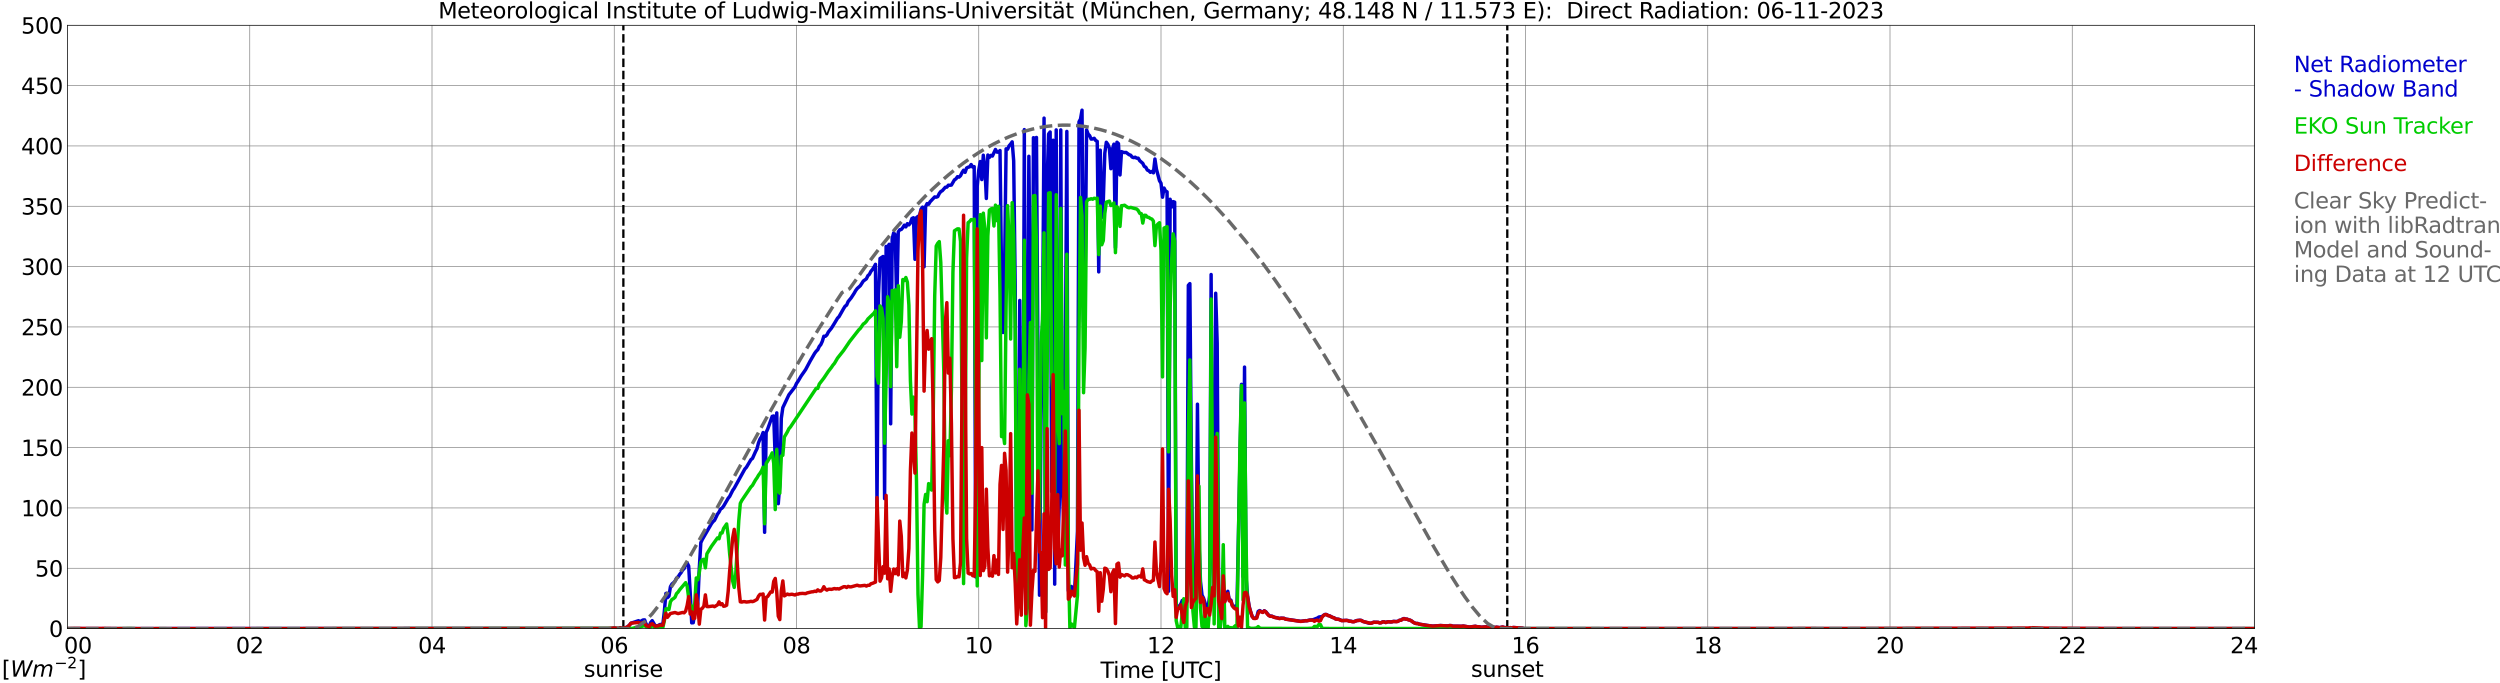 <?xml version="1.0" encoding="utf-8" standalone="no"?>
<!DOCTYPE svg PUBLIC "-//W3C//DTD SVG 1.1//EN"
  "http://www.w3.org/Graphics/SVG/1.1/DTD/svg11.dtd">
<svg xmlns:xlink="http://www.w3.org/1999/xlink" width="1085.4pt" height="296.64pt" viewBox="0 0 1085.4 296.64" xmlns="http://www.w3.org/2000/svg" version="1.1">
 <defs>
  <style type="text/css">*{stroke-linejoin: round; stroke-linecap: butt}</style>
 </defs>
 <g id="figure_1">
  <g id="patch_1">
   <path d="M 0 296.64 
L 1085.4 296.64 
L 1085.4 0 
L 0 0 
z
" style="fill: #ffffff"/>
  </g>
  <g id="axes_1">
   <g id="patch_2">
    <path d="M 29.306 272.909 
L 978.814 272.909 
L 978.814 10.976 
L 29.306 10.976 
z
" style="fill: #ffffff"/>
   </g>
   <g id="patch_3">
    <path d="M 978.814 272.909 
L 978.814 272.909 
L 978.814 10.976 
L 978.814 10.976 
z
" clip-path="url(#pb73e9edb68)" style="fill: #d3d3d3; opacity: 0.25; stroke: #d3d3d3; stroke-linejoin: miter"/>
   </g>
   <g id="matplotlib.axis_1">
    <g id="xtick_1">
     <g id="line2d_1">
      <path d="M 29.306 272.909 
L 29.306 10.976 
" clip-path="url(#pb73e9edb68)" style="fill: none; stroke: #808080; stroke-width: 0.3; stroke-linecap: square"/>
     </g>
     <g id="line2d_2"/>
     <g id="text_1">
      <!--    00 -->
      <g transform="translate(18.733 283.627) scale(0.095 -0.095)">
       <defs>
        <path id="DejaVuSans-20" transform="scale(0.016)"/>
        <path id="DejaVuSans-30" d="M 2034 4250 
Q 1547 4250 1301 3770 
Q 1056 3291 1056 2328 
Q 1056 1369 1301 889 
Q 1547 409 2034 409 
Q 2525 409 2770 889 
Q 3016 1369 3016 2328 
Q 3016 3291 2770 3770 
Q 2525 4250 2034 4250 
z
M 2034 4750 
Q 2819 4750 3233 4129 
Q 3647 3509 3647 2328 
Q 3647 1150 3233 529 
Q 2819 -91 2034 -91 
Q 1250 -91 836 529 
Q 422 1150 422 2328 
Q 422 3509 836 4129 
Q 1250 4750 2034 4750 
z
" transform="scale(0.016)"/>
       </defs>
       <use xlink:href="#DejaVuSans-20"/>
       <use xlink:href="#DejaVuSans-20" transform="translate(31.787 0)"/>
       <use xlink:href="#DejaVuSans-20" transform="translate(63.574 0)"/>
       <use xlink:href="#DejaVuSans-30" transform="translate(95.361 0)"/>
       <use xlink:href="#DejaVuSans-30" transform="translate(158.984 0)"/>
      </g>
     </g>
    </g>
    <g id="xtick_2">
     <g id="line2d_3">
      <path d="M 108.431 272.909 
L 108.431 10.976 
" clip-path="url(#pb73e9edb68)" style="fill: none; stroke: #808080; stroke-width: 0.3; stroke-linecap: square"/>
     </g>
     <g id="line2d_4"/>
     <g id="text_2">
      <!-- 02 -->
      <g transform="translate(102.387 283.627) scale(0.095 -0.095)">
       <defs>
        <path id="DejaVuSans-32" d="M 1228 531 
L 3431 531 
L 3431 0 
L 469 0 
L 469 531 
Q 828 903 1448 1529 
Q 2069 2156 2228 2338 
Q 2531 2678 2651 2914 
Q 2772 3150 2772 3378 
Q 2772 3750 2511 3984 
Q 2250 4219 1831 4219 
Q 1534 4219 1204 4116 
Q 875 4013 500 3803 
L 500 4441 
Q 881 4594 1212 4672 
Q 1544 4750 1819 4750 
Q 2544 4750 2975 4387 
Q 3406 4025 3406 3419 
Q 3406 3131 3298 2873 
Q 3191 2616 2906 2266 
Q 2828 2175 2409 1742 
Q 1991 1309 1228 531 
z
" transform="scale(0.016)"/>
       </defs>
       <use xlink:href="#DejaVuSans-30"/>
       <use xlink:href="#DejaVuSans-32" transform="translate(63.623 0)"/>
      </g>
     </g>
    </g>
    <g id="xtick_3">
     <g id="line2d_5">
      <path d="M 187.557 272.909 
L 187.557 10.976 
" clip-path="url(#pb73e9edb68)" style="fill: none; stroke: #808080; stroke-width: 0.3; stroke-linecap: square"/>
     </g>
     <g id="line2d_6"/>
     <g id="text_3">
      <!-- 04 -->
      <g transform="translate(181.513 283.627) scale(0.095 -0.095)">
       <defs>
        <path id="DejaVuSans-34" d="M 2419 4116 
L 825 1625 
L 2419 1625 
L 2419 4116 
z
M 2253 4666 
L 3047 4666 
L 3047 1625 
L 3713 1625 
L 3713 1100 
L 3047 1100 
L 3047 0 
L 2419 0 
L 2419 1100 
L 313 1100 
L 313 1709 
L 2253 4666 
z
" transform="scale(0.016)"/>
       </defs>
       <use xlink:href="#DejaVuSans-30"/>
       <use xlink:href="#DejaVuSans-34" transform="translate(63.623 0)"/>
      </g>
     </g>
    </g>
    <g id="xtick_4">
     <g id="line2d_7">
      <path d="M 266.683 272.909 
L 266.683 10.976 
" clip-path="url(#pb73e9edb68)" style="fill: none; stroke: #808080; stroke-width: 0.3; stroke-linecap: square"/>
     </g>
     <g id="line2d_8"/>
     <g id="text_4">
      <!-- 06 -->
      <g transform="translate(260.638 283.627) scale(0.095 -0.095)">
       <defs>
        <path id="DejaVuSans-36" d="M 2113 2584 
Q 1688 2584 1439 2293 
Q 1191 2003 1191 1497 
Q 1191 994 1439 701 
Q 1688 409 2113 409 
Q 2538 409 2786 701 
Q 3034 994 3034 1497 
Q 3034 2003 2786 2293 
Q 2538 2584 2113 2584 
z
M 3366 4563 
L 3366 3988 
Q 3128 4100 2886 4159 
Q 2644 4219 2406 4219 
Q 1781 4219 1451 3797 
Q 1122 3375 1075 2522 
Q 1259 2794 1537 2939 
Q 1816 3084 2150 3084 
Q 2853 3084 3261 2657 
Q 3669 2231 3669 1497 
Q 3669 778 3244 343 
Q 2819 -91 2113 -91 
Q 1303 -91 875 529 
Q 447 1150 447 2328 
Q 447 3434 972 4092 
Q 1497 4750 2381 4750 
Q 2619 4750 2861 4703 
Q 3103 4656 3366 4563 
z
" transform="scale(0.016)"/>
       </defs>
       <use xlink:href="#DejaVuSans-30"/>
       <use xlink:href="#DejaVuSans-36" transform="translate(63.623 0)"/>
      </g>
     </g>
    </g>
    <g id="xtick_5">
     <g id="line2d_9">
      <path d="M 345.808 272.909 
L 345.808 10.976 
" clip-path="url(#pb73e9edb68)" style="fill: none; stroke: #808080; stroke-width: 0.3; stroke-linecap: square"/>
     </g>
     <g id="line2d_10"/>
     <g id="text_5">
      <!-- 08 -->
      <g transform="translate(339.764 283.627) scale(0.095 -0.095)">
       <defs>
        <path id="DejaVuSans-38" d="M 2034 2216 
Q 1584 2216 1326 1975 
Q 1069 1734 1069 1313 
Q 1069 891 1326 650 
Q 1584 409 2034 409 
Q 2484 409 2743 651 
Q 3003 894 3003 1313 
Q 3003 1734 2745 1975 
Q 2488 2216 2034 2216 
z
M 1403 2484 
Q 997 2584 770 2862 
Q 544 3141 544 3541 
Q 544 4100 942 4425 
Q 1341 4750 2034 4750 
Q 2731 4750 3128 4425 
Q 3525 4100 3525 3541 
Q 3525 3141 3298 2862 
Q 3072 2584 2669 2484 
Q 3125 2378 3379 2068 
Q 3634 1759 3634 1313 
Q 3634 634 3220 271 
Q 2806 -91 2034 -91 
Q 1263 -91 848 271 
Q 434 634 434 1313 
Q 434 1759 690 2068 
Q 947 2378 1403 2484 
z
M 1172 3481 
Q 1172 3119 1398 2916 
Q 1625 2713 2034 2713 
Q 2441 2713 2670 2916 
Q 2900 3119 2900 3481 
Q 2900 3844 2670 4047 
Q 2441 4250 2034 4250 
Q 1625 4250 1398 4047 
Q 1172 3844 1172 3481 
z
" transform="scale(0.016)"/>
       </defs>
       <use xlink:href="#DejaVuSans-30"/>
       <use xlink:href="#DejaVuSans-38" transform="translate(63.623 0)"/>
      </g>
     </g>
    </g>
    <g id="xtick_6">
     <g id="line2d_11">
      <path d="M 424.934 272.909 
L 424.934 10.976 
" clip-path="url(#pb73e9edb68)" style="fill: none; stroke: #808080; stroke-width: 0.3; stroke-linecap: square"/>
     </g>
     <g id="line2d_12"/>
     <g id="text_6">
      <!-- 10 -->
      <g transform="translate(418.89 283.627) scale(0.095 -0.095)">
       <defs>
        <path id="DejaVuSans-31" d="M 794 531 
L 1825 531 
L 1825 4091 
L 703 3866 
L 703 4441 
L 1819 4666 
L 2450 4666 
L 2450 531 
L 3481 531 
L 3481 0 
L 794 0 
L 794 531 
z
" transform="scale(0.016)"/>
       </defs>
       <use xlink:href="#DejaVuSans-31"/>
       <use xlink:href="#DejaVuSans-30" transform="translate(63.623 0)"/>
      </g>
     </g>
    </g>
    <g id="xtick_7">
     <g id="line2d_13">
      <path d="M 504.06 272.909 
L 504.06 10.976 
" clip-path="url(#pb73e9edb68)" style="fill: none; stroke: #808080; stroke-width: 0.3; stroke-linecap: square"/>
     </g>
     <g id="line2d_14"/>
     <g id="text_7">
      <!-- 12 -->
      <g transform="translate(498.015 283.627) scale(0.095 -0.095)">
       <use xlink:href="#DejaVuSans-31"/>
       <use xlink:href="#DejaVuSans-32" transform="translate(63.623 0)"/>
      </g>
     </g>
    </g>
    <g id="xtick_8">
     <g id="line2d_15">
      <path d="M 583.185 272.909 
L 583.185 10.976 
" clip-path="url(#pb73e9edb68)" style="fill: none; stroke: #808080; stroke-width: 0.3; stroke-linecap: square"/>
     </g>
     <g id="line2d_16"/>
     <g id="text_8">
      <!-- 14 -->
      <g transform="translate(577.141 283.627) scale(0.095 -0.095)">
       <use xlink:href="#DejaVuSans-31"/>
       <use xlink:href="#DejaVuSans-34" transform="translate(63.623 0)"/>
      </g>
     </g>
    </g>
    <g id="xtick_9">
     <g id="line2d_17">
      <path d="M 662.311 272.909 
L 662.311 10.976 
" clip-path="url(#pb73e9edb68)" style="fill: none; stroke: #808080; stroke-width: 0.3; stroke-linecap: square"/>
     </g>
     <g id="line2d_18"/>
     <g id="text_9">
      <!-- 16 -->
      <g transform="translate(656.267 283.627) scale(0.095 -0.095)">
       <use xlink:href="#DejaVuSans-31"/>
       <use xlink:href="#DejaVuSans-36" transform="translate(63.623 0)"/>
      </g>
     </g>
    </g>
    <g id="xtick_10">
     <g id="line2d_19">
      <path d="M 741.437 272.909 
L 741.437 10.976 
" clip-path="url(#pb73e9edb68)" style="fill: none; stroke: #808080; stroke-width: 0.3; stroke-linecap: square"/>
     </g>
     <g id="line2d_20"/>
     <g id="text_10">
      <!-- 18 -->
      <g transform="translate(735.392 283.627) scale(0.095 -0.095)">
       <use xlink:href="#DejaVuSans-31"/>
       <use xlink:href="#DejaVuSans-38" transform="translate(63.623 0)"/>
      </g>
     </g>
    </g>
    <g id="xtick_11">
     <g id="line2d_21">
      <path d="M 820.562 272.909 
L 820.562 10.976 
" clip-path="url(#pb73e9edb68)" style="fill: none; stroke: #808080; stroke-width: 0.3; stroke-linecap: square"/>
     </g>
     <g id="line2d_22"/>
     <g id="text_11">
      <!-- 20 -->
      <g transform="translate(814.518 283.627) scale(0.095 -0.095)">
       <use xlink:href="#DejaVuSans-32"/>
       <use xlink:href="#DejaVuSans-30" transform="translate(63.623 0)"/>
      </g>
     </g>
    </g>
    <g id="xtick_12">
     <g id="line2d_23">
      <path d="M 899.688 272.909 
L 899.688 10.976 
" clip-path="url(#pb73e9edb68)" style="fill: none; stroke: #808080; stroke-width: 0.3; stroke-linecap: square"/>
     </g>
     <g id="line2d_24"/>
     <g id="text_12">
      <!-- 22 -->
      <g transform="translate(893.644 283.627) scale(0.095 -0.095)">
       <use xlink:href="#DejaVuSans-32"/>
       <use xlink:href="#DejaVuSans-32" transform="translate(63.623 0)"/>
      </g>
     </g>
    </g>
    <g id="xtick_13">
     <g id="line2d_25">
      <path d="M 978.814 272.909 
L 978.814 10.976 
" clip-path="url(#pb73e9edb68)" style="fill: none; stroke: #808080; stroke-width: 0.3; stroke-linecap: square"/>
     </g>
     <g id="line2d_26"/>
     <g id="text_13">
      <!-- 24    -->
      <g transform="translate(968.241 283.627) scale(0.095 -0.095)">
       <use xlink:href="#DejaVuSans-32"/>
       <use xlink:href="#DejaVuSans-34" transform="translate(63.623 0)"/>
       <use xlink:href="#DejaVuSans-20" transform="translate(127.246 0)"/>
       <use xlink:href="#DejaVuSans-20" transform="translate(159.033 0)"/>
       <use xlink:href="#DejaVuSans-20" transform="translate(190.82 0)"/>
      </g>
     </g>
    </g>
    <g id="text_14">
     <!-- Time [UTC] -->
     <g transform="translate(477.806 294.322) scale(0.095 -0.095)">
      <defs>
       <path id="DejaVuSans-54" d="M -19 4666 
L 3928 4666 
L 3928 4134 
L 2272 4134 
L 2272 0 
L 1638 0 
L 1638 4134 
L -19 4134 
L -19 4666 
z
" transform="scale(0.016)"/>
       <path id="DejaVuSans-69" d="M 603 3500 
L 1178 3500 
L 1178 0 
L 603 0 
L 603 3500 
z
M 603 4863 
L 1178 4863 
L 1178 4134 
L 603 4134 
L 603 4863 
z
" transform="scale(0.016)"/>
       <path id="DejaVuSans-6d" d="M 3328 2828 
Q 3544 3216 3844 3400 
Q 4144 3584 4550 3584 
Q 5097 3584 5394 3201 
Q 5691 2819 5691 2113 
L 5691 0 
L 5113 0 
L 5113 2094 
Q 5113 2597 4934 2840 
Q 4756 3084 4391 3084 
Q 3944 3084 3684 2787 
Q 3425 2491 3425 1978 
L 3425 0 
L 2847 0 
L 2847 2094 
Q 2847 2600 2669 2842 
Q 2491 3084 2119 3084 
Q 1678 3084 1418 2786 
Q 1159 2488 1159 1978 
L 1159 0 
L 581 0 
L 581 3500 
L 1159 3500 
L 1159 2956 
Q 1356 3278 1631 3431 
Q 1906 3584 2284 3584 
Q 2666 3584 2933 3390 
Q 3200 3197 3328 2828 
z
" transform="scale(0.016)"/>
       <path id="DejaVuSans-65" d="M 3597 1894 
L 3597 1613 
L 953 1613 
Q 991 1019 1311 708 
Q 1631 397 2203 397 
Q 2534 397 2845 478 
Q 3156 559 3463 722 
L 3463 178 
Q 3153 47 2828 -22 
Q 2503 -91 2169 -91 
Q 1331 -91 842 396 
Q 353 884 353 1716 
Q 353 2575 817 3079 
Q 1281 3584 2069 3584 
Q 2775 3584 3186 3129 
Q 3597 2675 3597 1894 
z
M 3022 2063 
Q 3016 2534 2758 2815 
Q 2500 3097 2075 3097 
Q 1594 3097 1305 2825 
Q 1016 2553 972 2059 
L 3022 2063 
z
" transform="scale(0.016)"/>
       <path id="DejaVuSans-5b" d="M 550 4863 
L 1875 4863 
L 1875 4416 
L 1125 4416 
L 1125 -397 
L 1875 -397 
L 1875 -844 
L 550 -844 
L 550 4863 
z
" transform="scale(0.016)"/>
       <path id="DejaVuSans-55" d="M 556 4666 
L 1191 4666 
L 1191 1831 
Q 1191 1081 1462 751 
Q 1734 422 2344 422 
Q 2950 422 3222 751 
Q 3494 1081 3494 1831 
L 3494 4666 
L 4128 4666 
L 4128 1753 
Q 4128 841 3676 375 
Q 3225 -91 2344 -91 
Q 1459 -91 1007 375 
Q 556 841 556 1753 
L 556 4666 
z
" transform="scale(0.016)"/>
       <path id="DejaVuSans-43" d="M 4122 4306 
L 4122 3641 
Q 3803 3938 3442 4084 
Q 3081 4231 2675 4231 
Q 1875 4231 1450 3742 
Q 1025 3253 1025 2328 
Q 1025 1406 1450 917 
Q 1875 428 2675 428 
Q 3081 428 3442 575 
Q 3803 722 4122 1019 
L 4122 359 
Q 3791 134 3420 21 
Q 3050 -91 2638 -91 
Q 1578 -91 968 557 
Q 359 1206 359 2328 
Q 359 3453 968 4101 
Q 1578 4750 2638 4750 
Q 3056 4750 3426 4639 
Q 3797 4528 4122 4306 
z
" transform="scale(0.016)"/>
       <path id="DejaVuSans-5d" d="M 1947 4863 
L 1947 -844 
L 622 -844 
L 622 -397 
L 1369 -397 
L 1369 4416 
L 622 4416 
L 622 4863 
L 1947 4863 
z
" transform="scale(0.016)"/>
      </defs>
      <use xlink:href="#DejaVuSans-54"/>
      <use xlink:href="#DejaVuSans-69" transform="translate(57.959 0)"/>
      <use xlink:href="#DejaVuSans-6d" transform="translate(85.742 0)"/>
      <use xlink:href="#DejaVuSans-65" transform="translate(183.154 0)"/>
      <use xlink:href="#DejaVuSans-20" transform="translate(244.678 0)"/>
      <use xlink:href="#DejaVuSans-5b" transform="translate(276.465 0)"/>
      <use xlink:href="#DejaVuSans-55" transform="translate(315.479 0)"/>
      <use xlink:href="#DejaVuSans-54" transform="translate(388.672 0)"/>
      <use xlink:href="#DejaVuSans-43" transform="translate(443.881 0)"/>
      <use xlink:href="#DejaVuSans-5d" transform="translate(513.705 0)"/>
     </g>
    </g>
   </g>
   <g id="matplotlib.axis_2">
    <g id="ytick_1">
     <g id="line2d_27">
      <path d="M 29.306 272.909 
L 978.814 272.909 
" clip-path="url(#pb73e9edb68)" style="fill: none; stroke: #808080; stroke-width: 0.3; stroke-linecap: square"/>
     </g>
     <g id="line2d_28"/>
     <g id="text_15">
      <!-- 0 -->
      <g transform="translate(21.261 276.518) scale(0.095 -0.095)">
       <use xlink:href="#DejaVuSans-30"/>
      </g>
     </g>
    </g>
    <g id="ytick_2">
     <g id="line2d_29">
      <path d="M 29.306 246.715 
L 978.814 246.715 
" clip-path="url(#pb73e9edb68)" style="fill: none; stroke: #808080; stroke-width: 0.3; stroke-linecap: square"/>
     </g>
     <g id="line2d_30"/>
     <g id="text_16">
      <!-- 50 -->
      <g transform="translate(15.217 250.325) scale(0.095 -0.095)">
       <defs>
        <path id="DejaVuSans-35" d="M 691 4666 
L 3169 4666 
L 3169 4134 
L 1269 4134 
L 1269 2991 
Q 1406 3038 1543 3061 
Q 1681 3084 1819 3084 
Q 2600 3084 3056 2656 
Q 3513 2228 3513 1497 
Q 3513 744 3044 326 
Q 2575 -91 1722 -91 
Q 1428 -91 1123 -41 
Q 819 9 494 109 
L 494 744 
Q 775 591 1075 516 
Q 1375 441 1709 441 
Q 2250 441 2565 725 
Q 2881 1009 2881 1497 
Q 2881 1984 2565 2268 
Q 2250 2553 1709 2553 
Q 1456 2553 1204 2497 
Q 953 2441 691 2322 
L 691 4666 
z
" transform="scale(0.016)"/>
       </defs>
       <use xlink:href="#DejaVuSans-35"/>
       <use xlink:href="#DejaVuSans-30" transform="translate(63.623 0)"/>
      </g>
     </g>
    </g>
    <g id="ytick_3">
     <g id="line2d_31">
      <path d="M 29.306 220.522 
L 978.814 220.522 
" clip-path="url(#pb73e9edb68)" style="fill: none; stroke: #808080; stroke-width: 0.3; stroke-linecap: square"/>
     </g>
     <g id="line2d_32"/>
     <g id="text_17">
      <!-- 100 -->
      <g transform="translate(9.173 224.131) scale(0.095 -0.095)">
       <use xlink:href="#DejaVuSans-31"/>
       <use xlink:href="#DejaVuSans-30" transform="translate(63.623 0)"/>
       <use xlink:href="#DejaVuSans-30" transform="translate(127.246 0)"/>
      </g>
     </g>
    </g>
    <g id="ytick_4">
     <g id="line2d_33">
      <path d="M 29.306 194.329 
L 978.814 194.329 
" clip-path="url(#pb73e9edb68)" style="fill: none; stroke: #808080; stroke-width: 0.3; stroke-linecap: square"/>
     </g>
     <g id="line2d_34"/>
     <g id="text_18">
      <!-- 150 -->
      <g transform="translate(9.173 197.938) scale(0.095 -0.095)">
       <use xlink:href="#DejaVuSans-31"/>
       <use xlink:href="#DejaVuSans-35" transform="translate(63.623 0)"/>
       <use xlink:href="#DejaVuSans-30" transform="translate(127.246 0)"/>
      </g>
     </g>
    </g>
    <g id="ytick_5">
     <g id="line2d_35">
      <path d="M 29.306 168.136 
L 978.814 168.136 
" clip-path="url(#pb73e9edb68)" style="fill: none; stroke: #808080; stroke-width: 0.3; stroke-linecap: square"/>
     </g>
     <g id="line2d_36"/>
     <g id="text_19">
      <!-- 200 -->
      <g transform="translate(9.173 171.745) scale(0.095 -0.095)">
       <use xlink:href="#DejaVuSans-32"/>
       <use xlink:href="#DejaVuSans-30" transform="translate(63.623 0)"/>
       <use xlink:href="#DejaVuSans-30" transform="translate(127.246 0)"/>
      </g>
     </g>
    </g>
    <g id="ytick_6">
     <g id="line2d_37">
      <path d="M 29.306 141.942 
L 978.814 141.942 
" clip-path="url(#pb73e9edb68)" style="fill: none; stroke: #808080; stroke-width: 0.3; stroke-linecap: square"/>
     </g>
     <g id="line2d_38"/>
     <g id="text_20">
      <!-- 250 -->
      <g transform="translate(9.173 145.551) scale(0.095 -0.095)">
       <use xlink:href="#DejaVuSans-32"/>
       <use xlink:href="#DejaVuSans-35" transform="translate(63.623 0)"/>
       <use xlink:href="#DejaVuSans-30" transform="translate(127.246 0)"/>
      </g>
     </g>
    </g>
    <g id="ytick_7">
     <g id="line2d_39">
      <path d="M 29.306 115.749 
L 978.814 115.749 
" clip-path="url(#pb73e9edb68)" style="fill: none; stroke: #808080; stroke-width: 0.3; stroke-linecap: square"/>
     </g>
     <g id="line2d_40"/>
     <g id="text_21">
      <!-- 300 -->
      <g transform="translate(9.173 119.358) scale(0.095 -0.095)">
       <defs>
        <path id="DejaVuSans-33" d="M 2597 2516 
Q 3050 2419 3304 2112 
Q 3559 1806 3559 1356 
Q 3559 666 3084 287 
Q 2609 -91 1734 -91 
Q 1441 -91 1130 -33 
Q 819 25 488 141 
L 488 750 
Q 750 597 1062 519 
Q 1375 441 1716 441 
Q 2309 441 2620 675 
Q 2931 909 2931 1356 
Q 2931 1769 2642 2001 
Q 2353 2234 1838 2234 
L 1294 2234 
L 1294 2753 
L 1863 2753 
Q 2328 2753 2575 2939 
Q 2822 3125 2822 3475 
Q 2822 3834 2567 4026 
Q 2313 4219 1838 4219 
Q 1578 4219 1281 4162 
Q 984 4106 628 3988 
L 628 4550 
Q 988 4650 1302 4700 
Q 1616 4750 1894 4750 
Q 2613 4750 3031 4423 
Q 3450 4097 3450 3541 
Q 3450 3153 3228 2886 
Q 3006 2619 2597 2516 
z
" transform="scale(0.016)"/>
       </defs>
       <use xlink:href="#DejaVuSans-33"/>
       <use xlink:href="#DejaVuSans-30" transform="translate(63.623 0)"/>
       <use xlink:href="#DejaVuSans-30" transform="translate(127.246 0)"/>
      </g>
     </g>
    </g>
    <g id="ytick_8">
     <g id="line2d_41">
      <path d="M 29.306 89.556 
L 978.814 89.556 
" clip-path="url(#pb73e9edb68)" style="fill: none; stroke: #808080; stroke-width: 0.3; stroke-linecap: square"/>
     </g>
     <g id="line2d_42"/>
     <g id="text_22">
      <!-- 350 -->
      <g transform="translate(9.173 93.165) scale(0.095 -0.095)">
       <use xlink:href="#DejaVuSans-33"/>
       <use xlink:href="#DejaVuSans-35" transform="translate(63.623 0)"/>
       <use xlink:href="#DejaVuSans-30" transform="translate(127.246 0)"/>
      </g>
     </g>
    </g>
    <g id="ytick_9">
     <g id="line2d_43">
      <path d="M 29.306 63.362 
L 978.814 63.362 
" clip-path="url(#pb73e9edb68)" style="fill: none; stroke: #808080; stroke-width: 0.3; stroke-linecap: square"/>
     </g>
     <g id="line2d_44"/>
     <g id="text_23">
      <!-- 400 -->
      <g transform="translate(9.173 66.972) scale(0.095 -0.095)">
       <use xlink:href="#DejaVuSans-34"/>
       <use xlink:href="#DejaVuSans-30" transform="translate(63.623 0)"/>
       <use xlink:href="#DejaVuSans-30" transform="translate(127.246 0)"/>
      </g>
     </g>
    </g>
    <g id="ytick_10">
     <g id="line2d_45">
      <path d="M 29.306 37.169 
L 978.814 37.169 
" clip-path="url(#pb73e9edb68)" style="fill: none; stroke: #808080; stroke-width: 0.3; stroke-linecap: square"/>
     </g>
     <g id="line2d_46"/>
     <g id="text_24">
      <!-- 450 -->
      <g transform="translate(9.173 40.778) scale(0.095 -0.095)">
       <use xlink:href="#DejaVuSans-34"/>
       <use xlink:href="#DejaVuSans-35" transform="translate(63.623 0)"/>
       <use xlink:href="#DejaVuSans-30" transform="translate(127.246 0)"/>
      </g>
     </g>
    </g>
    <g id="ytick_11">
     <g id="line2d_47">
      <path d="M 29.306 10.976 
L 978.814 10.976 
" clip-path="url(#pb73e9edb68)" style="fill: none; stroke: #808080; stroke-width: 0.3; stroke-linecap: square"/>
     </g>
     <g id="line2d_48"/>
     <g id="text_25">
      <!-- 500 -->
      <g transform="translate(9.173 14.585) scale(0.095 -0.095)">
       <use xlink:href="#DejaVuSans-35"/>
       <use xlink:href="#DejaVuSans-30" transform="translate(63.623 0)"/>
       <use xlink:href="#DejaVuSans-30" transform="translate(127.246 0)"/>
      </g>
     </g>
    </g>
   </g>
   <g id="line2d_49">
    <path d="M 270.639 272.909 
L 270.639 10.976 
" clip-path="url(#pb73e9edb68)" style="fill: none; stroke-dasharray: 3.7,1.6; stroke-dashoffset: 0; stroke: #000000"/>
   </g>
   <g id="line2d_50">
    <path d="M 654.399 272.909 
L 654.399 10.976 
" clip-path="url(#pb73e9edb68)" style="fill: none; stroke-dasharray: 3.7,1.6; stroke-dashoffset: 0; stroke: #000000"/>
   </g>
   <g id="line2d_51">
    <path d="M 29.306 272.909 
L 265.364 272.841 
L 266.683 272.657 
L 268.002 272.82 
L 268.661 272.815 
L 269.32 272.589 
L 269.98 272.851 
L 271.958 272.406 
L 272.617 272.018 
L 273.277 271.426 
L 273.936 270.572 
L 277.233 269.477 
L 277.892 270.101 
L 278.552 269.498 
L 279.211 269.168 
L 279.87 269.126 
L 280.53 270.955 
L 281.189 271.678 
L 281.849 272.003 
L 282.508 270.258 
L 283.167 269.467 
L 284.486 271.73 
L 285.805 271.61 
L 286.464 271.159 
L 287.783 271.012 
L 288.442 265.397 
L 289.102 257.654 
L 289.761 259.477 
L 290.42 258.869 
L 291.08 254.715 
L 291.739 253.562 
L 292.399 253.028 
L 293.058 252.337 
L 293.717 251.006 
L 294.377 250.561 
L 295.036 249.44 
L 295.696 248.628 
L 296.355 247.491 
L 297.014 246.841 
L 297.674 245.401 
L 298.333 244.426 
L 298.992 245.741 
L 299.652 257.083 
L 300.311 270.415 
L 300.971 270.352 
L 301.63 266.423 
L 302.289 265.59 
L 302.949 262.128 
L 303.608 246.647 
L 304.267 235.625 
L 304.927 234.206 
L 308.883 227.385 
L 309.543 226.489 
L 310.202 225.918 
L 311.521 223.204 
L 312.18 222.314 
L 312.839 220.994 
L 313.499 220.59 
L 314.158 219.736 
L 316.136 216.336 
L 316.796 215.524 
L 318.114 212.889 
L 318.774 211.957 
L 323.39 203.612 
L 324.049 202.894 
L 326.027 199.547 
L 326.686 199.044 
L 328.005 196.105 
L 328.665 194.806 
L 329.324 192.233 
L 329.983 190.573 
L 330.643 189.556 
L 331.302 187.796 
L 331.961 231.11 
L 332.621 187.733 
L 333.28 186.314 
L 335.258 180.766 
L 335.918 180.598 
L 336.577 199.463 
L 337.236 179.262 
L 337.896 218.673 
L 338.555 210.218 
L 339.215 181.573 
L 339.874 176.973 
L 342.512 171.399 
L 345.149 167.973 
L 345.808 166.475 
L 346.468 165.542 
L 347.787 163.295 
L 349.765 160.461 
L 351.743 156.752 
L 353.721 153.347 
L 354.38 152.472 
L 355.04 151.822 
L 355.699 150.408 
L 356.359 149.612 
L 357.018 148.176 
L 357.677 145.986 
L 358.337 146.007 
L 358.996 145.4 
L 359.655 144.127 
L 360.974 142.482 
L 362.293 140.355 
L 363.612 138.149 
L 364.271 137.479 
L 366.249 133.995 
L 366.909 132.937 
L 367.568 132.471 
L 368.227 130.931 
L 369.546 129.307 
L 370.865 127.284 
L 371.524 126.111 
L 372.184 125.236 
L 373.502 124.063 
L 374.821 122.014 
L 376.14 121.061 
L 376.799 119.704 
L 377.459 119.096 
L 378.118 117.823 
L 378.777 117.027 
L 379.437 116 
L 380.096 114.759 
L 380.756 220.313 
L 381.415 127.845 
L 382.074 112.234 
L 383.393 111.369 
L 384.053 216.483 
L 384.712 106.979 
L 385.371 107.236 
L 386.031 106.063 
L 386.69 184.003 
L 387.349 103.559 
L 388.009 101.075 
L 388.668 101.976 
L 389.328 133.246 
L 389.987 100.703 
L 390.646 99.74 
L 391.306 99.624 
L 391.965 98.823 
L 392.624 97.765 
L 393.284 98.498 
L 393.943 97.115 
L 394.603 97.634 
L 395.262 96.811 
L 395.921 94.862 
L 396.581 94.538 
L 397.24 112.569 
L 397.899 94.485 
L 398.559 93.951 
L 399.218 93.631 
L 399.878 90.792 
L 400.537 89.933 
L 401.196 115.843 
L 401.856 89.692 
L 402.515 88.393 
L 403.175 88.67 
L 403.834 87.586 
L 405.812 85.496 
L 406.471 85.616 
L 407.131 85.359 
L 407.79 84.018 
L 408.45 83.159 
L 409.109 82.798 
L 410.428 81.294 
L 411.087 81.247 
L 411.746 80.404 
L 412.406 80.44 
L 413.065 80.346 
L 414.384 78.078 
L 415.043 77.659 
L 415.703 76.716 
L 416.362 76.904 
L 417.022 76.276 
L 417.681 74.919 
L 418.34 73.913 
L 419 74.824 
L 419.659 72.944 
L 420.318 72.598 
L 420.978 72.43 
L 421.637 71.44 
L 422.297 72.53 
L 422.956 72.352 
L 423.615 250.498 
L 424.275 80.844 
L 424.934 73.85 
L 425.593 70.141 
L 426.253 77.962 
L 426.912 67.386 
L 427.572 72.284 
L 428.231 86.166 
L 428.89 67.312 
L 429.55 68.339 
L 430.209 67.464 
L 430.869 67.747 
L 432.187 64.892 
L 432.847 66.034 
L 433.506 66.06 
L 434.165 65.353 
L 434.825 118.714 
L 435.484 144.363 
L 436.144 116.461 
L 436.803 64.614 
L 437.462 64.782 
L 438.122 63.289 
L 438.781 62.545 
L 439.44 61.592 
L 440.1 69.869 
L 440.759 124.084 
L 441.419 262.274 
L 442.078 261.379 
L 442.737 130.443 
L 443.397 257.963 
L 444.056 239.853 
L 444.716 56.274 
L 445.375 265.166 
L 446.694 67.862 
L 447.353 138.542 
L 448.012 230.057 
L 448.672 59.79 
L 449.331 60.067 
L 449.991 59.685 
L 451.309 258.419 
L 451.969 181.829 
L 452.628 143.65 
L 453.287 51.287 
L 453.947 265.858 
L 454.606 78.974 
L 455.266 58.171 
L 455.925 57.306 
L 456.584 213.424 
L 457.244 60.89 
L 457.903 253.62 
L 458.563 56.4 
L 459.222 239.931 
L 459.881 219.312 
L 460.541 56.4 
L 461.2 211.203 
L 461.859 226.248 
L 462.519 159.549 
L 463.178 57.06 
L 463.838 256.328 
L 464.497 258.979 
L 465.156 254.615 
L 465.816 256.842 
L 466.475 258.298 
L 467.794 230.654 
L 468.453 52.89 
L 469.113 51.696 
L 469.772 47.84 
L 470.431 139.726 
L 471.091 123.544 
L 471.75 56.384 
L 472.409 58.197 
L 473.069 58.878 
L 473.728 60.387 
L 474.388 60.34 
L 475.047 60.041 
L 475.706 61 
L 476.366 61.372 
L 477.025 118.043 
L 477.685 65.196 
L 478.344 94.386 
L 479.003 87.423 
L 479.663 66.474 
L 480.322 61.77 
L 480.981 62.66 
L 481.641 64.305 
L 482.3 73.237 
L 482.96 64.798 
L 483.619 62.592 
L 484.278 107.509 
L 484.938 61.759 
L 485.597 62.383 
L 486.256 75.956 
L 486.916 65.84 
L 487.575 66.107 
L 488.235 66.238 
L 488.894 66.175 
L 490.213 67.166 
L 490.872 67.37 
L 491.532 68.203 
L 492.191 68.454 
L 492.85 68.255 
L 493.51 68.68 
L 494.169 68.68 
L 494.828 69.769 
L 496.147 70.927 
L 496.807 72.263 
L 497.466 72.614 
L 498.125 73.85 
L 498.785 74.138 
L 499.444 74.819 
L 500.103 74.432 
L 500.763 75.039 
L 501.422 69.041 
L 502.082 73.457 
L 503.4 78.465 
L 504.06 79.545 
L 504.719 85.616 
L 505.379 81.645 
L 506.038 82.934 
L 506.697 83.28 
L 507.357 256.679 
L 508.016 86.507 
L 508.675 89.891 
L 509.335 87.533 
L 509.994 87.764 
L 510.654 264.585 
L 512.632 262.316 
L 513.291 260.692 
L 513.95 262.61 
L 514.61 263.055 
L 515.269 260.593 
L 515.929 123.879 
L 516.588 123.141 
L 517.247 199.976 
L 517.907 253.861 
L 518.566 259.865 
L 519.226 259.362 
L 519.885 175.48 
L 520.544 235.672 
L 521.204 252.436 
L 521.863 258.372 
L 522.522 259.655 
L 523.182 261.74 
L 523.841 264.218 
L 524.501 264.134 
L 525.16 258.644 
L 525.819 119.191 
L 526.479 236.558 
L 527.138 256.674 
L 527.797 127.316 
L 528.457 149.109 
L 529.116 260.792 
L 529.776 264.003 
L 530.435 262.741 
L 531.094 259.372 
L 531.754 261.075 
L 532.413 258.335 
L 533.073 256.721 
L 533.732 260.687 
L 534.391 260.54 
L 535.051 262.971 
L 535.71 263.228 
L 536.369 263.139 
L 537.029 264.197 
L 539.007 166.868 
L 539.666 250.309 
L 540.326 159.377 
L 540.985 250.775 
L 541.644 258.785 
L 542.304 263.044 
L 542.963 265.58 
L 543.623 267.576 
L 544.282 268.388 
L 544.941 268.356 
L 545.601 268.084 
L 546.26 265.444 
L 546.919 265.087 
L 547.579 265.512 
L 548.238 265.795 
L 548.898 265.161 
L 549.557 265.58 
L 550.876 267.167 
L 551.535 267.497 
L 552.195 267.502 
L 552.854 267.833 
L 553.513 268.037 
L 554.832 268.288 
L 555.491 268.508 
L 556.151 268.372 
L 557.47 268.44 
L 558.129 268.775 
L 564.723 269.75 
L 566.701 269.472 
L 567.36 269.488 
L 568.679 269.184 
L 569.998 269.079 
L 571.976 268.325 
L 572.635 267.874 
L 573.954 267.712 
L 574.613 267.157 
L 575.273 266.753 
L 575.932 266.795 
L 576.592 267.22 
L 577.251 267.387 
L 578.57 268.053 
L 579.229 268.236 
L 579.889 268.718 
L 581.207 268.865 
L 582.526 269.425 
L 584.504 269.326 
L 585.164 269.404 
L 585.823 269.656 
L 586.482 269.703 
L 587.142 269.881 
L 587.801 269.897 
L 589.12 269.404 
L 590.439 269.278 
L 591.098 269.378 
L 591.757 269.797 
L 594.395 270.557 
L 595.054 270.572 
L 595.714 270.431 
L 596.373 270.138 
L 598.351 270.185 
L 599.011 270.41 
L 599.67 270.331 
L 600.329 269.98 
L 600.989 269.98 
L 601.648 270.253 
L 602.307 270.001 
L 602.967 269.933 
L 603.626 270.017 
L 604.286 269.98 
L 604.945 269.781 
L 606.264 269.813 
L 606.923 269.745 
L 607.582 269.299 
L 608.242 269.268 
L 608.901 268.791 
L 609.561 268.535 
L 610.22 268.786 
L 610.879 268.796 
L 611.539 269.106 
L 612.198 269.247 
L 612.858 269.603 
L 613.517 270.117 
L 614.176 270.478 
L 614.836 270.693 
L 615.495 270.682 
L 616.154 270.97 
L 619.451 271.5 
L 620.77 271.678 
L 622.089 271.83 
L 625.386 271.583 
L 628.023 271.735 
L 628.683 271.735 
L 629.342 271.589 
L 630.001 271.604 
L 630.661 271.851 
L 634.617 271.892 
L 635.276 271.798 
L 636.595 272.008 
L 637.914 272.238 
L 640.552 271.903 
L 641.211 272.071 
L 641.87 272.092 
L 643.189 272.317 
L 644.508 272.196 
L 645.167 272.139 
L 645.827 272.322 
L 649.123 272.406 
L 649.783 272.306 
L 651.102 272.49 
L 652.42 272.223 
L 653.08 272.448 
L 655.058 272.615 
L 655.717 272.495 
L 656.377 272.574 
L 657.036 272.432 
L 660.992 272.72 
L 661.652 272.909 
L 978.154 272.909 
L 978.154 272.909 
" clip-path="url(#pb73e9edb68)" style="fill: none; stroke: #0000cc; stroke-width: 1.5; stroke-linecap: square"/>
   </g>
   <g id="line2d_52">
    <path d="M 28.646 272.932 
L 35.24 272.969 
L 38.537 273.002 
L 41.175 272.966 
L 44.472 272.972 
L 48.428 272.985 
L 53.043 272.906 
L 54.362 272.909 
L 56.34 272.867 
L 60.956 273.001 
L 68.869 272.943 
L 70.187 272.938 
L 77.441 272.993 
L 81.397 272.993 
L 88.65 272.967 
L 91.947 272.981 
L 95.244 272.99 
L 104.475 272.959 
L 274.595 272.81 
L 277.233 272.115 
L 277.892 272.209 
L 279.87 271.586 
L 281.189 272.71 
L 281.849 272.807 
L 282.508 272.09 
L 283.167 271.6 
L 283.827 272.044 
L 284.486 272.761 
L 285.805 272.804 
L 287.124 272.488 
L 287.783 272.441 
L 288.442 269.418 
L 289.102 264.312 
L 289.761 264.366 
L 290.42 264.619 
L 291.08 261.265 
L 291.739 260.264 
L 292.399 259.89 
L 293.058 259.317 
L 293.717 257.742 
L 294.377 257.073 
L 295.036 256.091 
L 297.674 252.981 
L 298.333 254.484 
L 298.992 259.608 
L 299.652 263.412 
L 300.311 263.138 
L 300.971 266.064 
L 301.63 261.91 
L 302.289 250.94 
L 302.949 251.739 
L 303.608 248.584 
L 304.267 243.995 
L 304.927 243.028 
L 305.586 242.825 
L 306.246 246.526 
L 306.905 240.458 
L 308.883 237.186 
L 311.521 233.519 
L 312.18 233.913 
L 312.839 231.409 
L 313.499 231.404 
L 314.158 229.433 
L 315.477 227.486 
L 316.136 232.421 
L 316.796 240.574 
L 318.114 252.337 
L 318.774 255.031 
L 319.433 249.408 
L 320.752 225.994 
L 321.411 218.546 
L 322.071 217.265 
L 323.39 215.305 
L 324.708 213.367 
L 326.027 211.392 
L 326.686 210.733 
L 328.005 208.383 
L 328.665 207.473 
L 329.324 206.316 
L 329.983 205.448 
L 330.643 204.394 
L 331.302 202.835 
L 331.961 227.396 
L 332.621 201.277 
L 334.599 198.055 
L 335.258 196.619 
L 335.918 201.115 
L 336.577 221.233 
L 337.236 195.098 
L 337.896 213.275 
L 338.555 214.13 
L 339.215 198.019 
L 339.874 197.664 
L 340.533 189.744 
L 341.852 187.496 
L 342.512 186.126 
L 343.171 185.375 
L 354.38 168.575 
L 355.04 168.634 
L 355.699 166.747 
L 357.677 164.161 
L 359.655 161.201 
L 360.974 159.497 
L 361.634 158.517 
L 362.293 157.755 
L 363.612 155.487 
L 366.249 152.158 
L 368.887 148.265 
L 372.843 143.201 
L 373.502 142.589 
L 374.821 140.67 
L 375.481 140.24 
L 376.14 139.522 
L 376.799 138.5 
L 379.437 135.961 
L 380.096 134.942 
L 380.756 163.451 
L 381.415 166.36 
L 382.074 132.828 
L 382.734 133.801 
L 383.393 138.264 
L 384.053 192.426 
L 384.712 164.796 
L 385.371 128.855 
L 386.031 131.973 
L 386.69 167.85 
L 387.349 126.116 
L 388.009 126.93 
L 388.668 125.855 
L 389.328 159.204 
L 389.987 124.048 
L 390.646 146.412 
L 391.306 139.715 
L 391.965 121.365 
L 392.624 121.834 
L 393.284 120.487 
L 393.943 122.482 
L 394.603 132.507 
L 395.262 165.292 
L 395.921 179.764 
L 396.581 172.42 
L 397.24 180.085 
L 397.899 208.687 
L 398.559 257.959 
L 399.218 272.591 
L 399.878 272.139 
L 400.537 250.077 
L 401.196 218.944 
L 401.856 214.674 
L 402.515 217.82 
L 403.175 209.974 
L 403.834 211.748 
L 404.493 212.769 
L 405.153 181.288 
L 405.812 128.435 
L 406.471 106.836 
L 407.131 105.63 
L 407.79 104.892 
L 408.45 113.971 
L 409.768 161.413 
L 410.428 214.443 
L 411.087 222.746 
L 411.746 191.328 
L 412.406 197.829 
L 413.065 169.247 
L 413.725 118.116 
L 414.384 100.208 
L 415.703 99.347 
L 416.362 99.385 
L 417.022 104.838 
L 418.34 253.377 
L 419 197.842 
L 419.659 112.063 
L 420.318 96.696 
L 420.978 96.162 
L 421.637 95.35 
L 422.297 95.504 
L 422.956 95.15 
L 423.615 186.805 
L 424.275 254.374 
L 425.593 93.192 
L 426.253 156.536 
L 426.912 92.545 
L 427.572 99.313 
L 428.231 146.702 
L 428.89 102.458 
L 429.55 91.271 
L 430.209 90.712 
L 430.869 90.498 
L 431.528 98.119 
L 432.187 89.063 
L 432.847 95.804 
L 433.506 89.569 
L 434.165 127.969 
L 434.825 189.549 
L 435.484 187.399 
L 436.144 192.56 
L 436.803 133.284 
L 437.462 89.29 
L 438.122 104.894 
L 438.781 147.19 
L 439.44 88.008 
L 440.1 102.476 
L 440.759 143.82 
L 441.419 260.229 
L 442.078 247.678 
L 442.737 160.333 
L 443.397 252.134 
L 444.056 205.656 
L 444.716 104.286 
L 445.375 271.628 
L 446.034 263.632 
L 446.694 165.174 
L 447.353 140.026 
L 448.012 214.151 
L 448.672 85.044 
L 449.331 84.923 
L 449.991 105.392 
L 450.65 228.733 
L 451.309 225.183 
L 451.969 148.838 
L 452.628 138.917 
L 453.287 101.089 
L 453.947 265.563 
L 454.606 165.79 
L 455.266 83.857 
L 455.925 83.667 
L 456.584 162.24 
L 457.244 171.154 
L 457.903 219.103 
L 458.563 84.551 
L 459.222 181.774 
L 459.881 192.596 
L 460.541 90.499 
L 461.2 179.621 
L 461.859 169.907 
L 462.519 245.306 
L 463.178 110.379 
L 463.838 243.537 
L 464.497 272.652 
L 465.156 270.878 
L 465.816 271.762 
L 466.475 272.451 
L 467.794 258.469 
L 468.453 147.677 
L 469.113 85.723 
L 469.772 93.674 
L 470.431 170.502 
L 471.091 151.027 
L 471.75 87.602 
L 472.409 86.564 
L 473.069 86.518 
L 473.728 86.28 
L 474.388 86.496 
L 475.047 86.087 
L 475.706 86.199 
L 476.366 86.036 
L 477.025 110.511 
L 477.685 89.47 
L 478.344 106.262 
L 479.003 104.469 
L 479.663 92.704 
L 480.322 87.765 
L 481.641 87.316 
L 482.3 89.254 
L 482.96 88.89 
L 483.619 88.1 
L 484.278 109.686 
L 484.938 89.729 
L 485.597 90.823 
L 486.256 98.296 
L 486.916 89.3 
L 487.575 89.259 
L 488.235 89.105 
L 489.553 90.034 
L 490.213 90.23 
L 490.872 90.031 
L 492.191 90.414 
L 493.51 90.736 
L 494.169 91.414 
L 494.828 92.604 
L 495.488 92.738 
L 496.147 96.845 
L 496.807 93.454 
L 497.466 93.494 
L 498.125 94.278 
L 498.785 94.386 
L 499.444 94.879 
L 500.103 95.108 
L 500.763 95.987 
L 501.422 106.625 
L 502.082 98.044 
L 502.741 97.244 
L 503.4 96.696 
L 504.06 108.793 
L 504.719 163.628 
L 505.379 99.029 
L 506.697 98.424 
L 507.357 196.192 
L 508.016 133.878 
L 508.675 113.091 
L 509.335 101.54 
L 509.994 104.615 
L 510.654 269.478 
L 511.313 272.5 
L 511.972 272.05 
L 512.632 272.591 
L 513.95 259.941 
L 514.61 272.78 
L 515.269 272.318 
L 515.929 187.998 
L 516.588 156.262 
L 517.907 265.221 
L 518.566 272.304 
L 519.226 272.486 
L 520.544 211.084 
L 521.204 263.76 
L 521.863 272.01 
L 522.522 272.351 
L 523.182 267.01 
L 523.841 272.842 
L 524.501 272.861 
L 525.16 264.501 
L 525.819 129.831 
L 526.479 218.672 
L 527.138 270.872 
L 527.797 210.454 
L 528.457 188.181 
L 529.116 272.685 
L 529.776 272.802 
L 530.435 267.086 
L 531.094 236.489 
L 531.754 272.735 
L 533.073 271.956 
L 533.732 272.722 
L 534.391 272.481 
L 535.051 272.845 
L 536.369 271.636 
L 537.029 272.79 
L 538.348 192.822 
L 539.007 167.381 
L 539.666 260.434 
L 540.326 174.939 
L 540.985 235.057 
L 541.644 272.726 
L 542.304 272.521 
L 542.963 272.798 
L 544.282 272.799 
L 545.601 272.625 
L 546.26 272.047 
L 546.919 272.681 
L 547.579 272.808 
L 553.513 272.833 
L 567.36 272.858 
L 569.998 272.739 
L 570.657 271.975 
L 571.976 272.012 
L 572.635 271.08 
L 573.295 271.189 
L 573.954 272.639 
L 574.613 272.845 
L 577.91 272.874 
L 601.648 272.887 
L 639.892 272.897 
L 699.896 272.928 
L 765.834 272.939 
L 775.725 272.925 
L 830.453 272.935 
L 851.553 272.969 
L 854.85 273.033 
L 859.466 272.944 
L 875.291 273.025 
L 876.61 273.036 
L 878.588 273.044 
L 880.566 273.136 
L 881.225 273.228 
L 881.885 273.206 
L 882.544 273.301 
L 887.819 273.092 
L 920.129 272.942 
L 930.02 272.928 
L 935.954 272.951 
L 939.91 272.926 
L 947.823 272.942 
L 955.735 272.94 
L 978.154 272.921 
L 978.154 272.921 
" clip-path="url(#pb73e9edb68)" style="fill: none; stroke: #00cc00; stroke-width: 1.5; stroke-linecap: square"/>
   </g>
   <g id="line2d_53">
    <path d="M 29.306 272.891 
L 32.603 272.825 
L 41.834 272.867 
L 45.131 272.827 
L 51.065 272.905 
L 264.045 272.88 
L 266.683 272.653 
L 268.002 272.816 
L 268.661 272.811 
L 269.32 272.585 
L 269.98 272.847 
L 271.958 272.401 
L 272.617 272.014 
L 273.277 271.419 
L 273.936 270.574 
L 275.255 270.427 
L 277.233 270.271 
L 277.892 270.801 
L 278.552 270.442 
L 279.87 270.449 
L 280.53 271.643 
L 281.849 272.104 
L 282.508 271.077 
L 283.167 270.776 
L 283.827 271.427 
L 284.486 271.878 
L 285.805 271.715 
L 286.464 271.435 
L 287.783 271.48 
L 289.102 266.251 
L 289.761 268.02 
L 291.08 266.358 
L 293.058 265.928 
L 294.377 266.397 
L 296.355 265.908 
L 297.014 266.065 
L 297.674 265.328 
L 298.333 262.851 
L 298.992 259.042 
L 299.652 266.579 
L 300.311 265.632 
L 300.971 268.621 
L 301.63 268.395 
L 302.289 258.258 
L 302.949 262.521 
L 303.608 270.972 
L 304.267 264.539 
L 304.927 264.087 
L 305.586 263.136 
L 306.246 258.283 
L 306.905 263.34 
L 307.564 263.377 
L 309.543 263.112 
L 310.202 263.397 
L 311.521 262.594 
L 312.18 261.31 
L 312.839 262.493 
L 313.499 262.095 
L 314.158 263.212 
L 314.818 263.105 
L 315.477 262.755 
L 316.136 256.824 
L 316.796 247.859 
L 318.114 233.461 
L 318.774 229.835 
L 319.433 234.243 
L 320.752 255.1 
L 321.411 261.275 
L 322.071 261.398 
L 322.73 261.207 
L 323.39 261.216 
L 324.049 261.388 
L 325.368 261.241 
L 326.027 261.064 
L 326.686 261.219 
L 327.346 260.988 
L 328.665 260.242 
L 329.324 258.826 
L 329.983 258.034 
L 330.643 258.071 
L 331.302 257.87 
L 331.961 269.195 
L 332.621 259.366 
L 333.28 258.986 
L 334.599 256.976 
L 335.258 257.056 
L 335.918 252.392 
L 336.577 251.139 
L 337.236 257.073 
L 337.896 267.51 
L 338.555 268.997 
L 339.215 256.462 
L 339.874 252.218 
L 340.533 258.718 
L 341.852 257.907 
L 342.512 258.182 
L 343.83 257.986 
L 345.149 258.328 
L 345.808 257.968 
L 346.468 257.955 
L 347.127 257.722 
L 348.446 257.63 
L 349.765 257.739 
L 350.424 257.417 
L 352.402 256.954 
L 353.062 256.912 
L 353.721 256.656 
L 354.38 256.805 
L 355.04 256.097 
L 355.699 256.569 
L 356.359 256.603 
L 357.018 256.046 
L 357.677 254.735 
L 358.337 255.782 
L 358.996 256.202 
L 359.655 255.835 
L 360.315 255.802 
L 360.974 255.893 
L 362.293 255.509 
L 362.952 255.689 
L 363.612 255.571 
L 364.271 255.728 
L 366.249 254.746 
L 366.909 254.712 
L 367.568 255.068 
L 368.227 254.584 
L 368.887 254.783 
L 369.546 254.788 
L 372.184 254.058 
L 372.843 254.336 
L 373.502 254.382 
L 375.481 254.139 
L 376.14 254.448 
L 376.799 254.113 
L 377.459 254.107 
L 378.118 253.448 
L 378.777 253.265 
L 380.096 252.726 
L 380.756 216.047 
L 382.074 252.314 
L 382.734 250.907 
L 383.393 246.014 
L 384.053 248.852 
L 384.712 215.093 
L 385.371 251.29 
L 386.031 246.999 
L 386.69 256.756 
L 387.349 250.351 
L 388.009 247.055 
L 388.668 249.03 
L 389.328 246.951 
L 389.987 249.565 
L 390.646 226.236 
L 391.306 232.818 
L 391.965 250.366 
L 392.624 248.84 
L 393.284 250.919 
L 393.943 247.541 
L 394.603 238.036 
L 395.262 204.428 
L 395.921 188.007 
L 396.581 195.026 
L 397.24 205.393 
L 398.559 108.901 
L 399.218 93.949 
L 399.878 91.562 
L 400.537 112.764 
L 401.196 169.808 
L 401.856 147.926 
L 402.515 143.481 
L 403.175 151.605 
L 403.834 148.747 
L 404.493 147.039 
L 405.153 177.913 
L 405.812 229.97 
L 406.471 251.689 
L 407.131 252.638 
L 407.79 252.035 
L 408.45 242.097 
L 409.768 193.544 
L 410.428 139.76 
L 411.087 131.41 
L 411.746 161.984 
L 412.406 155.52 
L 413.065 184.008 
L 413.725 233.965 
L 414.384 250.778 
L 415.043 250.743 
L 415.703 250.278 
L 416.362 250.428 
L 417.022 244.346 
L 418.34 93.445 
L 419 149.891 
L 419.659 233.789 
L 420.318 248.811 
L 420.978 249.177 
L 421.637 248.999 
L 422.297 249.935 
L 422.956 250.111 
L 423.615 209.216 
L 424.275 99.379 
L 425.593 249.858 
L 426.253 194.335 
L 426.912 247.749 
L 427.572 245.88 
L 428.231 212.373 
L 428.89 237.763 
L 429.55 249.977 
L 430.209 249.661 
L 430.869 250.158 
L 431.528 241.232 
L 432.187 248.738 
L 432.847 243.139 
L 433.506 249.4 
L 434.165 210.293 
L 434.825 202.073 
L 435.484 229.872 
L 436.144 196.811 
L 436.803 204.239 
L 437.462 248.401 
L 438.122 231.303 
L 438.781 188.264 
L 439.44 246.492 
L 440.1 240.302 
L 440.759 253.173 
L 441.419 270.863 
L 442.078 259.208 
L 442.737 243.019 
L 443.397 267.08 
L 444.056 238.712 
L 444.716 224.897 
L 445.375 266.447 
L 446.034 171.44 
L 446.694 175.597 
L 447.353 271.425 
L 448.012 257.003 
L 448.672 247.654 
L 449.331 248.053 
L 450.65 204.432 
L 451.309 239.674 
L 451.969 239.918 
L 452.628 268.176 
L 453.287 223.107 
L 453.947 272.614 
L 454.606 186.093 
L 455.266 247.222 
L 455.925 246.548 
L 456.584 221.725 
L 457.244 162.644 
L 457.903 238.392 
L 458.563 244.758 
L 459.222 214.751 
L 459.881 246.193 
L 460.541 238.81 
L 461.2 241.327 
L 461.859 216.568 
L 462.519 187.153 
L 463.178 219.59 
L 463.838 260.117 
L 464.497 259.236 
L 465.156 256.646 
L 465.816 257.989 
L 466.475 258.756 
L 467.134 251.116 
L 467.794 245.094 
L 468.453 178.122 
L 469.113 238.881 
L 469.772 227.075 
L 470.431 242.133 
L 471.091 245.425 
L 471.75 241.691 
L 472.409 244.542 
L 473.069 245.269 
L 473.728 247.015 
L 474.388 246.753 
L 475.047 246.863 
L 475.706 247.709 
L 476.366 248.244 
L 477.025 265.376 
L 477.685 248.634 
L 478.344 261.032 
L 479.003 255.863 
L 479.663 246.679 
L 480.322 246.914 
L 480.981 247.998 
L 481.641 249.898 
L 482.3 256.892 
L 482.96 248.816 
L 483.619 247.401 
L 484.278 270.731 
L 484.938 244.939 
L 485.597 244.469 
L 486.256 250.569 
L 486.916 249.449 
L 488.235 250.042 
L 488.894 249.48 
L 489.553 249.522 
L 490.872 250.248 
L 491.532 250.925 
L 492.191 250.95 
L 492.85 250.533 
L 493.51 250.852 
L 494.169 250.174 
L 494.828 250.074 
L 495.488 250.563 
L 496.147 246.991 
L 496.807 251.717 
L 497.466 252.028 
L 498.125 252.481 
L 499.444 252.849 
L 500.103 252.233 
L 500.763 251.961 
L 501.422 235.325 
L 502.082 248.322 
L 503.4 254.678 
L 504.06 243.661 
L 504.719 194.897 
L 505.379 255.525 
L 506.038 257.148 
L 506.697 257.765 
L 507.357 212.422 
L 508.016 225.538 
L 508.675 249.708 
L 509.335 258.903 
L 509.994 256.057 
L 510.654 268.015 
L 511.313 264.239 
L 511.972 264.103 
L 512.632 262.634 
L 513.291 267.694 
L 513.95 270.24 
L 514.61 263.183 
L 515.269 261.183 
L 515.929 208.79 
L 516.588 239.787 
L 517.247 263.767 
L 517.907 261.549 
L 518.566 260.469 
L 519.226 259.784 
L 519.885 206.621 
L 520.544 248.32 
L 521.204 261.585 
L 521.863 259.271 
L 522.522 260.213 
L 523.182 267.638 
L 523.841 264.285 
L 524.501 264.182 
L 525.16 267.052 
L 525.819 262.269 
L 526.479 255.023 
L 527.138 258.711 
L 527.797 189.77 
L 528.457 233.837 
L 529.116 261.016 
L 529.776 264.109 
L 530.435 268.564 
L 531.094 250.025 
L 531.754 261.248 
L 532.413 258.872 
L 533.073 257.674 
L 533.732 260.874 
L 534.391 260.968 
L 535.051 263.035 
L 535.71 263.923 
L 536.369 264.411 
L 537.029 264.316 
L 537.688 271.815 
L 538.348 267.945 
L 539.007 272.396 
L 539.666 262.784 
L 540.326 257.347 
L 540.985 257.191 
L 541.644 258.969 
L 542.304 263.432 
L 543.623 267.658 
L 544.282 268.498 
L 544.941 268.55 
L 545.601 268.367 
L 546.26 266.306 
L 546.919 265.315 
L 548.238 265.905 
L 548.898 265.249 
L 549.557 265.66 
L 550.216 266.572 
L 550.876 267.262 
L 551.535 267.583 
L 552.195 267.579 
L 553.513 268.112 
L 554.832 268.355 
L 555.491 268.574 
L 556.151 268.429 
L 557.47 268.476 
L 558.129 268.818 
L 564.723 269.799 
L 566.701 269.522 
L 567.36 269.539 
L 568.679 269.256 
L 569.998 269.249 
L 570.657 269.757 
L 571.317 269.324 
L 571.976 269.222 
L 572.635 269.704 
L 573.295 269.473 
L 573.954 267.982 
L 574.613 267.22 
L 575.273 266.831 
L 575.932 266.851 
L 576.592 267.262 
L 577.251 267.423 
L 578.57 268.09 
L 579.229 268.276 
L 579.889 268.768 
L 581.207 268.9 
L 582.526 269.462 
L 583.845 269.404 
L 584.504 269.36 
L 585.164 269.449 
L 585.823 269.732 
L 586.482 269.742 
L 587.142 269.919 
L 587.801 269.943 
L 589.12 269.445 
L 590.439 269.325 
L 591.098 269.411 
L 591.757 269.829 
L 595.054 270.603 
L 595.714 270.46 
L 596.373 270.163 
L 598.351 270.209 
L 599.011 270.437 
L 599.67 270.355 
L 600.329 270 
L 600.989 270.001 
L 601.648 270.275 
L 602.307 270.021 
L 602.967 269.954 
L 603.626 270.037 
L 604.286 270.001 
L 604.945 269.825 
L 606.264 269.923 
L 606.923 269.787 
L 607.582 269.319 
L 608.242 269.293 
L 608.901 268.834 
L 609.561 268.599 
L 610.22 268.812 
L 610.879 268.817 
L 611.539 269.127 
L 612.198 269.267 
L 612.858 269.623 
L 613.517 270.137 
L 614.176 270.501 
L 614.836 270.714 
L 615.495 270.703 
L 616.154 270.992 
L 619.451 271.517 
L 620.77 271.693 
L 622.089 271.844 
L 625.386 271.593 
L 628.023 271.745 
L 628.683 271.745 
L 629.342 271.598 
L 630.001 271.613 
L 630.661 271.859 
L 634.617 271.899 
L 635.276 271.804 
L 636.595 272.015 
L 637.914 272.248 
L 640.552 271.916 
L 641.211 272.083 
L 641.87 272.103 
L 643.189 272.326 
L 644.508 272.203 
L 645.167 272.144 
L 645.827 272.326 
L 649.123 272.406 
L 649.783 272.307 
L 651.102 272.489 
L 652.42 272.222 
L 653.08 272.447 
L 655.058 272.614 
L 655.717 272.493 
L 656.377 272.571 
L 657.036 272.43 
L 660.992 272.716 
L 661.652 272.904 
L 763.856 272.881 
L 771.768 272.895 
L 781.659 272.863 
L 786.275 272.859 
L 794.847 272.887 
L 880.566 272.681 
L 881.225 272.589 
L 881.885 272.611 
L 882.544 272.517 
L 887.819 272.726 
L 920.129 272.876 
L 930.02 272.889 
L 935.954 272.866 
L 939.91 272.891 
L 947.823 272.876 
L 955.735 272.877 
L 978.154 272.897 
L 978.154 272.897 
" clip-path="url(#pb73e9edb68)" style="fill: none; stroke: #cc0000; stroke-width: 1.5; stroke-linecap: square"/>
   </g>
   <g id="line2d_54">
    <path d="M 29.306 272.909 
L 273.277 272.909 
L 276.573 272.293 
L 279.87 269.935 
L 283.167 266.465 
L 286.464 262.246 
L 289.761 257.501 
L 293.058 252.376 
L 299.652 241.364 
L 306.246 229.73 
L 319.433 205.709 
L 332.621 181.771 
L 342.512 164.375 
L 349.105 153.181 
L 355.699 142.377 
L 362.293 132.014 
L 365.59 127.011 
L 368.887 125.324 
L 375.481 116.117 
L 382.074 107.455 
L 388.668 99.368 
L 395.262 91.884 
L 401.856 85.027 
L 405.153 81.841 
L 408.45 78.819 
L 411.746 75.965 
L 415.043 73.279 
L 418.34 70.765 
L 421.637 68.424 
L 424.934 66.258 
L 428.231 64.268 
L 431.528 62.456 
L 434.825 60.823 
L 438.122 59.371 
L 441.419 58.1 
L 444.716 57.012 
L 448.012 56.106 
L 451.309 55.384 
L 454.606 54.847 
L 457.903 54.494 
L 461.2 54.326 
L 464.497 54.343 
L 467.794 54.545 
L 471.091 54.932 
L 474.388 55.503 
L 477.685 56.259 
L 480.981 57.198 
L 484.278 58.321 
L 487.575 59.625 
L 490.872 61.111 
L 494.169 62.777 
L 497.466 64.622 
L 500.763 66.645 
L 504.06 68.843 
L 507.357 71.217 
L 510.654 73.763 
L 513.95 76.48 
L 517.247 79.366 
L 520.544 82.419 
L 523.841 85.636 
L 527.138 89.015 
L 533.732 96.247 
L 540.326 104.093 
L 546.919 112.526 
L 553.513 121.517 
L 560.107 131.034 
L 566.701 141.039 
L 573.295 151.492 
L 579.889 162.347 
L 586.482 173.549 
L 596.373 190.867 
L 622.748 237.836 
L 629.342 248.905 
L 632.639 254.134 
L 635.936 259.063 
L 639.233 263.58 
L 642.53 267.526 
L 645.827 270.661 
L 649.123 272.615 
L 652.42 272.909 
L 975.517 272.909 
L 975.517 272.909 
" clip-path="url(#pb73e9edb68)" style="fill: none; stroke-dasharray: 5.55,2.4; stroke-dashoffset: 0; stroke: #696969; stroke-width: 1.5"/>
   </g>
   <g id="patch_4">
    <path d="M 29.306 272.909 
L 29.306 10.976 
" style="fill: none; stroke: #000000; stroke-width: 0.3; stroke-linejoin: miter; stroke-linecap: square"/>
   </g>
   <g id="patch_5">
    <path d="M 978.814 272.909 
L 978.814 10.976 
" style="fill: none; stroke: #000000; stroke-width: 0.3; stroke-linejoin: miter; stroke-linecap: square"/>
   </g>
   <g id="patch_6">
    <path d="M 29.306 272.909 
L 978.814 272.909 
" style="fill: none; stroke: #000000; stroke-width: 0.3; stroke-linejoin: miter; stroke-linecap: square"/>
   </g>
   <g id="patch_7">
    <path d="M 29.306 10.976 
L 978.814 10.976 
" style="fill: none; stroke: #000000; stroke-width: 0.3; stroke-linejoin: miter; stroke-linecap: square"/>
   </g>
   <g id="text_26">
    <!-- sunrise -->
    <g transform="translate(253.474 293.863) scale(0.095 -0.095)">
     <defs>
      <path id="DejaVuSans-73" d="M 2834 3397 
L 2834 2853 
Q 2591 2978 2328 3040 
Q 2066 3103 1784 3103 
Q 1356 3103 1142 2972 
Q 928 2841 928 2578 
Q 928 2378 1081 2264 
Q 1234 2150 1697 2047 
L 1894 2003 
Q 2506 1872 2764 1633 
Q 3022 1394 3022 966 
Q 3022 478 2636 193 
Q 2250 -91 1575 -91 
Q 1294 -91 989 -36 
Q 684 19 347 128 
L 347 722 
Q 666 556 975 473 
Q 1284 391 1588 391 
Q 1994 391 2212 530 
Q 2431 669 2431 922 
Q 2431 1156 2273 1281 
Q 2116 1406 1581 1522 
L 1381 1569 
Q 847 1681 609 1914 
Q 372 2147 372 2553 
Q 372 3047 722 3315 
Q 1072 3584 1716 3584 
Q 2034 3584 2315 3537 
Q 2597 3491 2834 3397 
z
" transform="scale(0.016)"/>
      <path id="DejaVuSans-75" d="M 544 1381 
L 544 3500 
L 1119 3500 
L 1119 1403 
Q 1119 906 1312 657 
Q 1506 409 1894 409 
Q 2359 409 2629 706 
Q 2900 1003 2900 1516 
L 2900 3500 
L 3475 3500 
L 3475 0 
L 2900 0 
L 2900 538 
Q 2691 219 2414 64 
Q 2138 -91 1772 -91 
Q 1169 -91 856 284 
Q 544 659 544 1381 
z
M 1991 3584 
L 1991 3584 
z
" transform="scale(0.016)"/>
      <path id="DejaVuSans-6e" d="M 3513 2113 
L 3513 0 
L 2938 0 
L 2938 2094 
Q 2938 2591 2744 2837 
Q 2550 3084 2163 3084 
Q 1697 3084 1428 2787 
Q 1159 2491 1159 1978 
L 1159 0 
L 581 0 
L 581 3500 
L 1159 3500 
L 1159 2956 
Q 1366 3272 1645 3428 
Q 1925 3584 2291 3584 
Q 2894 3584 3203 3211 
Q 3513 2838 3513 2113 
z
" transform="scale(0.016)"/>
      <path id="DejaVuSans-72" d="M 2631 2963 
Q 2534 3019 2420 3045 
Q 2306 3072 2169 3072 
Q 1681 3072 1420 2755 
Q 1159 2438 1159 1844 
L 1159 0 
L 581 0 
L 581 3500 
L 1159 3500 
L 1159 2956 
Q 1341 3275 1631 3429 
Q 1922 3584 2338 3584 
Q 2397 3584 2469 3576 
Q 2541 3569 2628 3553 
L 2631 2963 
z
" transform="scale(0.016)"/>
     </defs>
     <use xlink:href="#DejaVuSans-73"/>
     <use xlink:href="#DejaVuSans-75" transform="translate(52.1 0)"/>
     <use xlink:href="#DejaVuSans-6e" transform="translate(115.479 0)"/>
     <use xlink:href="#DejaVuSans-72" transform="translate(178.857 0)"/>
     <use xlink:href="#DejaVuSans-69" transform="translate(219.971 0)"/>
     <use xlink:href="#DejaVuSans-73" transform="translate(247.754 0)"/>
     <use xlink:href="#DejaVuSans-65" transform="translate(299.854 0)"/>
    </g>
   </g>
   <g id="text_27">
    <!-- sunset -->
    <g transform="translate(638.644 293.863) scale(0.095 -0.095)">
     <defs>
      <path id="DejaVuSans-74" d="M 1172 4494 
L 1172 3500 
L 2356 3500 
L 2356 3053 
L 1172 3053 
L 1172 1153 
Q 1172 725 1289 603 
Q 1406 481 1766 481 
L 2356 481 
L 2356 0 
L 1766 0 
Q 1100 0 847 248 
Q 594 497 594 1153 
L 594 3053 
L 172 3053 
L 172 3500 
L 594 3500 
L 594 4494 
L 1172 4494 
z
" transform="scale(0.016)"/>
     </defs>
     <use xlink:href="#DejaVuSans-73"/>
     <use xlink:href="#DejaVuSans-75" transform="translate(52.1 0)"/>
     <use xlink:href="#DejaVuSans-6e" transform="translate(115.479 0)"/>
     <use xlink:href="#DejaVuSans-73" transform="translate(178.857 0)"/>
     <use xlink:href="#DejaVuSans-65" transform="translate(230.957 0)"/>
     <use xlink:href="#DejaVuSans-74" transform="translate(292.48 0)"/>
    </g>
   </g>
   <g id="text_28">
    <!-- [$Wm^{-2}$] -->
    <g transform="translate(0.821 293.863) scale(0.095 -0.095)">
     <defs>
      <path id="DejaVuSans-Oblique-57" d="M 616 4666 
L 1228 4666 
L 1453 697 
L 3213 4666 
L 3916 4666 
L 4147 697 
L 5888 4666 
L 6528 4666 
L 4453 0 
L 3659 0 
L 3444 3891 
L 1697 0 
L 903 0 
L 616 4666 
z
" transform="scale(0.016)"/>
      <path id="DejaVuSans-Oblique-6d" d="M 5747 2113 
L 5338 0 
L 4763 0 
L 5166 2094 
Q 5191 2228 5203 2325 
Q 5216 2422 5216 2491 
Q 5216 2772 5059 2928 
Q 4903 3084 4622 3084 
Q 4203 3084 3875 2770 
Q 3547 2456 3450 1953 
L 3066 0 
L 2491 0 
L 2900 2094 
Q 2925 2209 2937 2307 
Q 2950 2406 2950 2484 
Q 2950 2769 2794 2926 
Q 2638 3084 2363 3084 
Q 1938 3084 1609 2770 
Q 1281 2456 1184 1953 
L 800 0 
L 225 0 
L 909 3500 
L 1484 3500 
L 1375 2956 
Q 1609 3263 1923 3423 
Q 2238 3584 2597 3584 
Q 2978 3584 3223 3384 
Q 3469 3184 3519 2828 
Q 3781 3197 4126 3390 
Q 4472 3584 4856 3584 
Q 5306 3584 5551 3325 
Q 5797 3066 5797 2591 
Q 5797 2488 5784 2364 
Q 5772 2241 5747 2113 
z
" transform="scale(0.016)"/>
      <path id="DejaVuSans-2212" d="M 678 2272 
L 4684 2272 
L 4684 1741 
L 678 1741 
L 678 2272 
z
" transform="scale(0.016)"/>
     </defs>
     <use xlink:href="#DejaVuSans-5b" transform="translate(0 0.766)"/>
     <use xlink:href="#DejaVuSans-Oblique-57" transform="translate(39.014 0.766)"/>
     <use xlink:href="#DejaVuSans-Oblique-6d" transform="translate(137.891 0.766)"/>
     <use xlink:href="#DejaVuSans-2212" transform="translate(239.953 39.047) scale(0.7)"/>
     <use xlink:href="#DejaVuSans-32" transform="translate(298.605 39.047) scale(0.7)"/>
     <use xlink:href="#DejaVuSans-5d" transform="translate(345.875 0.766)"/>
    </g>
   </g>
   <g id="text_29">
    <!-- Net Radiometer  -->
    <g style="fill: #0000cc" transform="translate(995.905 31.291) scale(0.095 -0.095)">
     <defs>
      <path id="DejaVuSans-4e" d="M 628 4666 
L 1478 4666 
L 3547 763 
L 3547 4666 
L 4159 4666 
L 4159 0 
L 3309 0 
L 1241 3903 
L 1241 0 
L 628 0 
L 628 4666 
z
" transform="scale(0.016)"/>
      <path id="DejaVuSans-52" d="M 2841 2188 
Q 3044 2119 3236 1894 
Q 3428 1669 3622 1275 
L 4263 0 
L 3584 0 
L 2988 1197 
Q 2756 1666 2539 1819 
Q 2322 1972 1947 1972 
L 1259 1972 
L 1259 0 
L 628 0 
L 628 4666 
L 2053 4666 
Q 2853 4666 3247 4331 
Q 3641 3997 3641 3322 
Q 3641 2881 3436 2590 
Q 3231 2300 2841 2188 
z
M 1259 4147 
L 1259 2491 
L 2053 2491 
Q 2509 2491 2742 2702 
Q 2975 2913 2975 3322 
Q 2975 3731 2742 3939 
Q 2509 4147 2053 4147 
L 1259 4147 
z
" transform="scale(0.016)"/>
      <path id="DejaVuSans-61" d="M 2194 1759 
Q 1497 1759 1228 1600 
Q 959 1441 959 1056 
Q 959 750 1161 570 
Q 1363 391 1709 391 
Q 2188 391 2477 730 
Q 2766 1069 2766 1631 
L 2766 1759 
L 2194 1759 
z
M 3341 1997 
L 3341 0 
L 2766 0 
L 2766 531 
Q 2569 213 2275 61 
Q 1981 -91 1556 -91 
Q 1019 -91 701 211 
Q 384 513 384 1019 
Q 384 1609 779 1909 
Q 1175 2209 1959 2209 
L 2766 2209 
L 2766 2266 
Q 2766 2663 2505 2880 
Q 2244 3097 1772 3097 
Q 1472 3097 1187 3025 
Q 903 2953 641 2809 
L 641 3341 
Q 956 3463 1253 3523 
Q 1550 3584 1831 3584 
Q 2591 3584 2966 3190 
Q 3341 2797 3341 1997 
z
" transform="scale(0.016)"/>
      <path id="DejaVuSans-64" d="M 2906 2969 
L 2906 4863 
L 3481 4863 
L 3481 0 
L 2906 0 
L 2906 525 
Q 2725 213 2448 61 
Q 2172 -91 1784 -91 
Q 1150 -91 751 415 
Q 353 922 353 1747 
Q 353 2572 751 3078 
Q 1150 3584 1784 3584 
Q 2172 3584 2448 3432 
Q 2725 3281 2906 2969 
z
M 947 1747 
Q 947 1113 1208 752 
Q 1469 391 1925 391 
Q 2381 391 2643 752 
Q 2906 1113 2906 1747 
Q 2906 2381 2643 2742 
Q 2381 3103 1925 3103 
Q 1469 3103 1208 2742 
Q 947 2381 947 1747 
z
" transform="scale(0.016)"/>
      <path id="DejaVuSans-6f" d="M 1959 3097 
Q 1497 3097 1228 2736 
Q 959 2375 959 1747 
Q 959 1119 1226 758 
Q 1494 397 1959 397 
Q 2419 397 2687 759 
Q 2956 1122 2956 1747 
Q 2956 2369 2687 2733 
Q 2419 3097 1959 3097 
z
M 1959 3584 
Q 2709 3584 3137 3096 
Q 3566 2609 3566 1747 
Q 3566 888 3137 398 
Q 2709 -91 1959 -91 
Q 1206 -91 779 398 
Q 353 888 353 1747 
Q 353 2609 779 3096 
Q 1206 3584 1959 3584 
z
" transform="scale(0.016)"/>
     </defs>
     <use xlink:href="#DejaVuSans-4e"/>
     <use xlink:href="#DejaVuSans-65" transform="translate(74.805 0)"/>
     <use xlink:href="#DejaVuSans-74" transform="translate(136.328 0)"/>
     <use xlink:href="#DejaVuSans-20" transform="translate(175.537 0)"/>
     <use xlink:href="#DejaVuSans-52" transform="translate(207.324 0)"/>
     <use xlink:href="#DejaVuSans-61" transform="translate(274.557 0)"/>
     <use xlink:href="#DejaVuSans-64" transform="translate(335.836 0)"/>
     <use xlink:href="#DejaVuSans-69" transform="translate(399.312 0)"/>
     <use xlink:href="#DejaVuSans-6f" transform="translate(427.096 0)"/>
     <use xlink:href="#DejaVuSans-6d" transform="translate(488.277 0)"/>
     <use xlink:href="#DejaVuSans-65" transform="translate(585.689 0)"/>
     <use xlink:href="#DejaVuSans-74" transform="translate(647.213 0)"/>
     <use xlink:href="#DejaVuSans-65" transform="translate(686.422 0)"/>
     <use xlink:href="#DejaVuSans-72" transform="translate(747.945 0)"/>
     <use xlink:href="#DejaVuSans-20" transform="translate(789.059 0)"/>
    </g>
    <!-- - Shadow Band -->
    <g style="fill: #0000cc" transform="translate(995.905 41.929) scale(0.095 -0.095)">
     <defs>
      <path id="DejaVuSans-2d" d="M 313 2009 
L 1997 2009 
L 1997 1497 
L 313 1497 
L 313 2009 
z
" transform="scale(0.016)"/>
      <path id="DejaVuSans-53" d="M 3425 4513 
L 3425 3897 
Q 3066 4069 2747 4153 
Q 2428 4238 2131 4238 
Q 1616 4238 1336 4038 
Q 1056 3838 1056 3469 
Q 1056 3159 1242 3001 
Q 1428 2844 1947 2747 
L 2328 2669 
Q 3034 2534 3370 2195 
Q 3706 1856 3706 1288 
Q 3706 609 3251 259 
Q 2797 -91 1919 -91 
Q 1588 -91 1214 -16 
Q 841 59 441 206 
L 441 856 
Q 825 641 1194 531 
Q 1563 422 1919 422 
Q 2459 422 2753 634 
Q 3047 847 3047 1241 
Q 3047 1584 2836 1778 
Q 2625 1972 2144 2069 
L 1759 2144 
Q 1053 2284 737 2584 
Q 422 2884 422 3419 
Q 422 4038 858 4394 
Q 1294 4750 2059 4750 
Q 2388 4750 2728 4690 
Q 3069 4631 3425 4513 
z
" transform="scale(0.016)"/>
      <path id="DejaVuSans-68" d="M 3513 2113 
L 3513 0 
L 2938 0 
L 2938 2094 
Q 2938 2591 2744 2837 
Q 2550 3084 2163 3084 
Q 1697 3084 1428 2787 
Q 1159 2491 1159 1978 
L 1159 0 
L 581 0 
L 581 4863 
L 1159 4863 
L 1159 2956 
Q 1366 3272 1645 3428 
Q 1925 3584 2291 3584 
Q 2894 3584 3203 3211 
Q 3513 2838 3513 2113 
z
" transform="scale(0.016)"/>
      <path id="DejaVuSans-77" d="M 269 3500 
L 844 3500 
L 1563 769 
L 2278 3500 
L 2956 3500 
L 3675 769 
L 4391 3500 
L 4966 3500 
L 4050 0 
L 3372 0 
L 2619 2869 
L 1863 0 
L 1184 0 
L 269 3500 
z
" transform="scale(0.016)"/>
      <path id="DejaVuSans-42" d="M 1259 2228 
L 1259 519 
L 2272 519 
Q 2781 519 3026 730 
Q 3272 941 3272 1375 
Q 3272 1813 3026 2020 
Q 2781 2228 2272 2228 
L 1259 2228 
z
M 1259 4147 
L 1259 2741 
L 2194 2741 
Q 2656 2741 2882 2914 
Q 3109 3088 3109 3444 
Q 3109 3797 2882 3972 
Q 2656 4147 2194 4147 
L 1259 4147 
z
M 628 4666 
L 2241 4666 
Q 2963 4666 3353 4366 
Q 3744 4066 3744 3513 
Q 3744 3084 3544 2831 
Q 3344 2578 2956 2516 
Q 3422 2416 3680 2098 
Q 3938 1781 3938 1306 
Q 3938 681 3513 340 
Q 3088 0 2303 0 
L 628 0 
L 628 4666 
z
" transform="scale(0.016)"/>
     </defs>
     <use xlink:href="#DejaVuSans-2d"/>
     <use xlink:href="#DejaVuSans-20" transform="translate(36.084 0)"/>
     <use xlink:href="#DejaVuSans-53" transform="translate(67.871 0)"/>
     <use xlink:href="#DejaVuSans-68" transform="translate(131.348 0)"/>
     <use xlink:href="#DejaVuSans-61" transform="translate(194.727 0)"/>
     <use xlink:href="#DejaVuSans-64" transform="translate(256.006 0)"/>
     <use xlink:href="#DejaVuSans-6f" transform="translate(319.482 0)"/>
     <use xlink:href="#DejaVuSans-77" transform="translate(380.664 0)"/>
     <use xlink:href="#DejaVuSans-20" transform="translate(462.451 0)"/>
     <use xlink:href="#DejaVuSans-42" transform="translate(494.238 0)"/>
     <use xlink:href="#DejaVuSans-61" transform="translate(562.842 0)"/>
     <use xlink:href="#DejaVuSans-6e" transform="translate(624.121 0)"/>
     <use xlink:href="#DejaVuSans-64" transform="translate(687.5 0)"/>
    </g>
   </g>
   <g id="text_30">
    <!-- EKO Sun Tracker -->
    <g style="fill: #00cc00" transform="translate(995.905 58.008) scale(0.095 -0.095)">
     <defs>
      <path id="DejaVuSans-45" d="M 628 4666 
L 3578 4666 
L 3578 4134 
L 1259 4134 
L 1259 2753 
L 3481 2753 
L 3481 2222 
L 1259 2222 
L 1259 531 
L 3634 531 
L 3634 0 
L 628 0 
L 628 4666 
z
" transform="scale(0.016)"/>
      <path id="DejaVuSans-4b" d="M 628 4666 
L 1259 4666 
L 1259 2694 
L 3353 4666 
L 4166 4666 
L 1850 2491 
L 4331 0 
L 3500 0 
L 1259 2247 
L 1259 0 
L 628 0 
L 628 4666 
z
" transform="scale(0.016)"/>
      <path id="DejaVuSans-4f" d="M 2522 4238 
Q 1834 4238 1429 3725 
Q 1025 3213 1025 2328 
Q 1025 1447 1429 934 
Q 1834 422 2522 422 
Q 3209 422 3611 934 
Q 4013 1447 4013 2328 
Q 4013 3213 3611 3725 
Q 3209 4238 2522 4238 
z
M 2522 4750 
Q 3503 4750 4090 4092 
Q 4678 3434 4678 2328 
Q 4678 1225 4090 567 
Q 3503 -91 2522 -91 
Q 1538 -91 948 565 
Q 359 1222 359 2328 
Q 359 3434 948 4092 
Q 1538 4750 2522 4750 
z
" transform="scale(0.016)"/>
      <path id="DejaVuSans-63" d="M 3122 3366 
L 3122 2828 
Q 2878 2963 2633 3030 
Q 2388 3097 2138 3097 
Q 1578 3097 1268 2742 
Q 959 2388 959 1747 
Q 959 1106 1268 751 
Q 1578 397 2138 397 
Q 2388 397 2633 464 
Q 2878 531 3122 666 
L 3122 134 
Q 2881 22 2623 -34 
Q 2366 -91 2075 -91 
Q 1284 -91 818 406 
Q 353 903 353 1747 
Q 353 2603 823 3093 
Q 1294 3584 2113 3584 
Q 2378 3584 2631 3529 
Q 2884 3475 3122 3366 
z
" transform="scale(0.016)"/>
      <path id="DejaVuSans-6b" d="M 581 4863 
L 1159 4863 
L 1159 1991 
L 2875 3500 
L 3609 3500 
L 1753 1863 
L 3688 0 
L 2938 0 
L 1159 1709 
L 1159 0 
L 581 0 
L 581 4863 
z
" transform="scale(0.016)"/>
     </defs>
     <use xlink:href="#DejaVuSans-45"/>
     <use xlink:href="#DejaVuSans-4b" transform="translate(63.184 0)"/>
     <use xlink:href="#DejaVuSans-4f" transform="translate(123.26 0)"/>
     <use xlink:href="#DejaVuSans-20" transform="translate(201.971 0)"/>
     <use xlink:href="#DejaVuSans-53" transform="translate(233.758 0)"/>
     <use xlink:href="#DejaVuSans-75" transform="translate(297.234 0)"/>
     <use xlink:href="#DejaVuSans-6e" transform="translate(360.613 0)"/>
     <use xlink:href="#DejaVuSans-20" transform="translate(423.992 0)"/>
     <use xlink:href="#DejaVuSans-54" transform="translate(455.779 0)"/>
     <use xlink:href="#DejaVuSans-72" transform="translate(502.113 0)"/>
     <use xlink:href="#DejaVuSans-61" transform="translate(543.227 0)"/>
     <use xlink:href="#DejaVuSans-63" transform="translate(604.506 0)"/>
     <use xlink:href="#DejaVuSans-6b" transform="translate(659.486 0)"/>
     <use xlink:href="#DejaVuSans-65" transform="translate(713.771 0)"/>
     <use xlink:href="#DejaVuSans-72" transform="translate(775.295 0)"/>
    </g>
   </g>
   <g id="text_31">
    <!-- Difference -->
    <g style="fill: #cc0000" transform="translate(995.905 74.248) scale(0.095 -0.095)">
     <defs>
      <path id="DejaVuSans-44" d="M 1259 4147 
L 1259 519 
L 2022 519 
Q 2988 519 3436 956 
Q 3884 1394 3884 2338 
Q 3884 3275 3436 3711 
Q 2988 4147 2022 4147 
L 1259 4147 
z
M 628 4666 
L 1925 4666 
Q 3281 4666 3915 4102 
Q 4550 3538 4550 2338 
Q 4550 1131 3912 565 
Q 3275 0 1925 0 
L 628 0 
L 628 4666 
z
" transform="scale(0.016)"/>
      <path id="DejaVuSans-66" d="M 2375 4863 
L 2375 4384 
L 1825 4384 
Q 1516 4384 1395 4259 
Q 1275 4134 1275 3809 
L 1275 3500 
L 2222 3500 
L 2222 3053 
L 1275 3053 
L 1275 0 
L 697 0 
L 697 3053 
L 147 3053 
L 147 3500 
L 697 3500 
L 697 3744 
Q 697 4328 969 4595 
Q 1241 4863 1831 4863 
L 2375 4863 
z
" transform="scale(0.016)"/>
     </defs>
     <use xlink:href="#DejaVuSans-44"/>
     <use xlink:href="#DejaVuSans-69" transform="translate(77.002 0)"/>
     <use xlink:href="#DejaVuSans-66" transform="translate(104.785 0)"/>
     <use xlink:href="#DejaVuSans-66" transform="translate(139.99 0)"/>
     <use xlink:href="#DejaVuSans-65" transform="translate(175.195 0)"/>
     <use xlink:href="#DejaVuSans-72" transform="translate(236.719 0)"/>
     <use xlink:href="#DejaVuSans-65" transform="translate(275.582 0)"/>
     <use xlink:href="#DejaVuSans-6e" transform="translate(337.105 0)"/>
     <use xlink:href="#DejaVuSans-63" transform="translate(400.484 0)"/>
     <use xlink:href="#DejaVuSans-65" transform="translate(455.465 0)"/>
    </g>
   </g>
   <g id="text_32">
    <!-- Clear Sky Predict- -->
    <g style="fill: #696969" transform="translate(995.905 90.488) scale(0.095 -0.095)">
     <defs>
      <path id="DejaVuSans-6c" d="M 603 4863 
L 1178 4863 
L 1178 0 
L 603 0 
L 603 4863 
z
" transform="scale(0.016)"/>
      <path id="DejaVuSans-79" d="M 2059 -325 
Q 1816 -950 1584 -1140 
Q 1353 -1331 966 -1331 
L 506 -1331 
L 506 -850 
L 844 -850 
Q 1081 -850 1212 -737 
Q 1344 -625 1503 -206 
L 1606 56 
L 191 3500 
L 800 3500 
L 1894 763 
L 2988 3500 
L 3597 3500 
L 2059 -325 
z
" transform="scale(0.016)"/>
      <path id="DejaVuSans-50" d="M 1259 4147 
L 1259 2394 
L 2053 2394 
Q 2494 2394 2734 2622 
Q 2975 2850 2975 3272 
Q 2975 3691 2734 3919 
Q 2494 4147 2053 4147 
L 1259 4147 
z
M 628 4666 
L 2053 4666 
Q 2838 4666 3239 4311 
Q 3641 3956 3641 3272 
Q 3641 2581 3239 2228 
Q 2838 1875 2053 1875 
L 1259 1875 
L 1259 0 
L 628 0 
L 628 4666 
z
" transform="scale(0.016)"/>
     </defs>
     <use xlink:href="#DejaVuSans-43"/>
     <use xlink:href="#DejaVuSans-6c" transform="translate(69.824 0)"/>
     <use xlink:href="#DejaVuSans-65" transform="translate(97.607 0)"/>
     <use xlink:href="#DejaVuSans-61" transform="translate(159.131 0)"/>
     <use xlink:href="#DejaVuSans-72" transform="translate(220.41 0)"/>
     <use xlink:href="#DejaVuSans-20" transform="translate(261.523 0)"/>
     <use xlink:href="#DejaVuSans-53" transform="translate(293.311 0)"/>
     <use xlink:href="#DejaVuSans-6b" transform="translate(356.787 0)"/>
     <use xlink:href="#DejaVuSans-79" transform="translate(411.072 0)"/>
     <use xlink:href="#DejaVuSans-20" transform="translate(470.252 0)"/>
     <use xlink:href="#DejaVuSans-50" transform="translate(502.039 0)"/>
     <use xlink:href="#DejaVuSans-72" transform="translate(560.592 0)"/>
     <use xlink:href="#DejaVuSans-65" transform="translate(599.455 0)"/>
     <use xlink:href="#DejaVuSans-64" transform="translate(660.979 0)"/>
     <use xlink:href="#DejaVuSans-69" transform="translate(724.455 0)"/>
     <use xlink:href="#DejaVuSans-63" transform="translate(752.238 0)"/>
     <use xlink:href="#DejaVuSans-74" transform="translate(807.219 0)"/>
     <use xlink:href="#DejaVuSans-2d" transform="translate(846.428 0)"/>
    </g>
    <!-- ion with libRadtran -->
    <g style="fill: #696969" transform="translate(995.905 101.126) scale(0.095 -0.095)">
     <defs>
      <path id="DejaVuSans-62" d="M 3116 1747 
Q 3116 2381 2855 2742 
Q 2594 3103 2138 3103 
Q 1681 3103 1420 2742 
Q 1159 2381 1159 1747 
Q 1159 1113 1420 752 
Q 1681 391 2138 391 
Q 2594 391 2855 752 
Q 3116 1113 3116 1747 
z
M 1159 2969 
Q 1341 3281 1617 3432 
Q 1894 3584 2278 3584 
Q 2916 3584 3314 3078 
Q 3713 2572 3713 1747 
Q 3713 922 3314 415 
Q 2916 -91 2278 -91 
Q 1894 -91 1617 61 
Q 1341 213 1159 525 
L 1159 0 
L 581 0 
L 581 4863 
L 1159 4863 
L 1159 2969 
z
" transform="scale(0.016)"/>
     </defs>
     <use xlink:href="#DejaVuSans-69"/>
     <use xlink:href="#DejaVuSans-6f" transform="translate(27.783 0)"/>
     <use xlink:href="#DejaVuSans-6e" transform="translate(88.965 0)"/>
     <use xlink:href="#DejaVuSans-20" transform="translate(152.344 0)"/>
     <use xlink:href="#DejaVuSans-77" transform="translate(184.131 0)"/>
     <use xlink:href="#DejaVuSans-69" transform="translate(265.918 0)"/>
     <use xlink:href="#DejaVuSans-74" transform="translate(293.701 0)"/>
     <use xlink:href="#DejaVuSans-68" transform="translate(332.91 0)"/>
     <use xlink:href="#DejaVuSans-20" transform="translate(396.289 0)"/>
     <use xlink:href="#DejaVuSans-6c" transform="translate(428.076 0)"/>
     <use xlink:href="#DejaVuSans-69" transform="translate(455.859 0)"/>
     <use xlink:href="#DejaVuSans-62" transform="translate(483.643 0)"/>
     <use xlink:href="#DejaVuSans-52" transform="translate(547.119 0)"/>
     <use xlink:href="#DejaVuSans-61" transform="translate(614.352 0)"/>
     <use xlink:href="#DejaVuSans-64" transform="translate(675.631 0)"/>
     <use xlink:href="#DejaVuSans-74" transform="translate(739.107 0)"/>
     <use xlink:href="#DejaVuSans-72" transform="translate(778.316 0)"/>
     <use xlink:href="#DejaVuSans-61" transform="translate(819.43 0)"/>
     <use xlink:href="#DejaVuSans-6e" transform="translate(880.709 0)"/>
    </g>
    <!-- Model and Sound- -->
    <g style="fill: #696969" transform="translate(995.905 111.764) scale(0.095 -0.095)">
     <defs>
      <path id="DejaVuSans-4d" d="M 628 4666 
L 1569 4666 
L 2759 1491 
L 3956 4666 
L 4897 4666 
L 4897 0 
L 4281 0 
L 4281 4097 
L 3078 897 
L 2444 897 
L 1241 4097 
L 1241 0 
L 628 0 
L 628 4666 
z
" transform="scale(0.016)"/>
     </defs>
     <use xlink:href="#DejaVuSans-4d"/>
     <use xlink:href="#DejaVuSans-6f" transform="translate(86.279 0)"/>
     <use xlink:href="#DejaVuSans-64" transform="translate(147.461 0)"/>
     <use xlink:href="#DejaVuSans-65" transform="translate(210.938 0)"/>
     <use xlink:href="#DejaVuSans-6c" transform="translate(272.461 0)"/>
     <use xlink:href="#DejaVuSans-20" transform="translate(300.244 0)"/>
     <use xlink:href="#DejaVuSans-61" transform="translate(332.031 0)"/>
     <use xlink:href="#DejaVuSans-6e" transform="translate(393.311 0)"/>
     <use xlink:href="#DejaVuSans-64" transform="translate(456.689 0)"/>
     <use xlink:href="#DejaVuSans-20" transform="translate(520.166 0)"/>
     <use xlink:href="#DejaVuSans-53" transform="translate(551.953 0)"/>
     <use xlink:href="#DejaVuSans-6f" transform="translate(615.43 0)"/>
     <use xlink:href="#DejaVuSans-75" transform="translate(676.611 0)"/>
     <use xlink:href="#DejaVuSans-6e" transform="translate(739.99 0)"/>
     <use xlink:href="#DejaVuSans-64" transform="translate(803.369 0)"/>
     <use xlink:href="#DejaVuSans-2d" transform="translate(866.846 0)"/>
    </g>
    <!-- ing Data at 12 UTC -->
    <g style="fill: #696969" transform="translate(995.905 122.402) scale(0.095 -0.095)">
     <defs>
      <path id="DejaVuSans-67" d="M 2906 1791 
Q 2906 2416 2648 2759 
Q 2391 3103 1925 3103 
Q 1463 3103 1205 2759 
Q 947 2416 947 1791 
Q 947 1169 1205 825 
Q 1463 481 1925 481 
Q 2391 481 2648 825 
Q 2906 1169 2906 1791 
z
M 3481 434 
Q 3481 -459 3084 -895 
Q 2688 -1331 1869 -1331 
Q 1566 -1331 1297 -1286 
Q 1028 -1241 775 -1147 
L 775 -588 
Q 1028 -725 1275 -790 
Q 1522 -856 1778 -856 
Q 2344 -856 2625 -561 
Q 2906 -266 2906 331 
L 2906 616 
Q 2728 306 2450 153 
Q 2172 0 1784 0 
Q 1141 0 747 490 
Q 353 981 353 1791 
Q 353 2603 747 3093 
Q 1141 3584 1784 3584 
Q 2172 3584 2450 3431 
Q 2728 3278 2906 2969 
L 2906 3500 
L 3481 3500 
L 3481 434 
z
" transform="scale(0.016)"/>
     </defs>
     <use xlink:href="#DejaVuSans-69"/>
     <use xlink:href="#DejaVuSans-6e" transform="translate(27.783 0)"/>
     <use xlink:href="#DejaVuSans-67" transform="translate(91.162 0)"/>
     <use xlink:href="#DejaVuSans-20" transform="translate(154.639 0)"/>
     <use xlink:href="#DejaVuSans-44" transform="translate(186.426 0)"/>
     <use xlink:href="#DejaVuSans-61" transform="translate(263.428 0)"/>
     <use xlink:href="#DejaVuSans-74" transform="translate(324.707 0)"/>
     <use xlink:href="#DejaVuSans-61" transform="translate(363.916 0)"/>
     <use xlink:href="#DejaVuSans-20" transform="translate(425.195 0)"/>
     <use xlink:href="#DejaVuSans-61" transform="translate(456.982 0)"/>
     <use xlink:href="#DejaVuSans-74" transform="translate(518.262 0)"/>
     <use xlink:href="#DejaVuSans-20" transform="translate(557.471 0)"/>
     <use xlink:href="#DejaVuSans-31" transform="translate(589.258 0)"/>
     <use xlink:href="#DejaVuSans-32" transform="translate(652.881 0)"/>
     <use xlink:href="#DejaVuSans-20" transform="translate(716.504 0)"/>
     <use xlink:href="#DejaVuSans-55" transform="translate(748.291 0)"/>
     <use xlink:href="#DejaVuSans-54" transform="translate(821.484 0)"/>
     <use xlink:href="#DejaVuSans-43" transform="translate(876.693 0)"/>
    </g>
   </g>
   <g id="text_33">
    <!-- Meteorological Institute of Ludwig-Maximilians-Universität (München, Germany; 48.148 N / 11.573 E):  Direct Radiation: 06-11-2023 -->
    <g transform="translate(190.281 7.976) scale(0.095 -0.095)">
     <defs>
      <path id="DejaVuSans-49" d="M 628 4666 
L 1259 4666 
L 1259 0 
L 628 0 
L 628 4666 
z
" transform="scale(0.016)"/>
      <path id="DejaVuSans-4c" d="M 628 4666 
L 1259 4666 
L 1259 531 
L 3531 531 
L 3531 0 
L 628 0 
L 628 4666 
z
" transform="scale(0.016)"/>
      <path id="DejaVuSans-78" d="M 3513 3500 
L 2247 1797 
L 3578 0 
L 2900 0 
L 1881 1375 
L 863 0 
L 184 0 
L 1544 1831 
L 300 3500 
L 978 3500 
L 1906 2253 
L 2834 3500 
L 3513 3500 
z
" transform="scale(0.016)"/>
      <path id="DejaVuSans-76" d="M 191 3500 
L 800 3500 
L 1894 563 
L 2988 3500 
L 3597 3500 
L 2284 0 
L 1503 0 
L 191 3500 
z
" transform="scale(0.016)"/>
      <path id="DejaVuSans-e4" d="M 2194 1759 
Q 1497 1759 1228 1600 
Q 959 1441 959 1056 
Q 959 750 1161 570 
Q 1363 391 1709 391 
Q 2188 391 2477 730 
Q 2766 1069 2766 1631 
L 2766 1759 
L 2194 1759 
z
M 3341 1997 
L 3341 0 
L 2766 0 
L 2766 531 
Q 2569 213 2275 61 
Q 1981 -91 1556 -91 
Q 1019 -91 701 211 
Q 384 513 384 1019 
Q 384 1609 779 1909 
Q 1175 2209 1959 2209 
L 2766 2209 
L 2766 2266 
Q 2766 2663 2505 2880 
Q 2244 3097 1772 3097 
Q 1472 3097 1187 3025 
Q 903 2953 641 2809 
L 641 3341 
Q 956 3463 1253 3523 
Q 1550 3584 1831 3584 
Q 2591 3584 2966 3190 
Q 3341 2797 3341 1997 
z
M 2150 4850 
L 2784 4850 
L 2784 4219 
L 2150 4219 
L 2150 4850 
z
M 928 4850 
L 1562 4850 
L 1562 4219 
L 928 4219 
L 928 4850 
z
" transform="scale(0.016)"/>
      <path id="DejaVuSans-28" d="M 1984 4856 
Q 1566 4138 1362 3434 
Q 1159 2731 1159 2009 
Q 1159 1288 1364 580 
Q 1569 -128 1984 -844 
L 1484 -844 
Q 1016 -109 783 600 
Q 550 1309 550 2009 
Q 550 2706 781 3412 
Q 1013 4119 1484 4856 
L 1984 4856 
z
" transform="scale(0.016)"/>
      <path id="DejaVuSans-fc" d="M 544 1381 
L 544 3500 
L 1119 3500 
L 1119 1403 
Q 1119 906 1312 657 
Q 1506 409 1894 409 
Q 2359 409 2629 706 
Q 2900 1003 2900 1516 
L 2900 3500 
L 3475 3500 
L 3475 0 
L 2900 0 
L 2900 538 
Q 2691 219 2414 64 
Q 2138 -91 1772 -91 
Q 1169 -91 856 284 
Q 544 659 544 1381 
z
M 1991 3584 
L 1991 3584 
z
M 2278 4850 
L 2912 4850 
L 2912 4219 
L 2278 4219 
L 2278 4850 
z
M 1056 4850 
L 1690 4850 
L 1690 4219 
L 1056 4219 
L 1056 4850 
z
" transform="scale(0.016)"/>
      <path id="DejaVuSans-2c" d="M 750 794 
L 1409 794 
L 1409 256 
L 897 -744 
L 494 -744 
L 750 256 
L 750 794 
z
" transform="scale(0.016)"/>
      <path id="DejaVuSans-47" d="M 3809 666 
L 3809 1919 
L 2778 1919 
L 2778 2438 
L 4434 2438 
L 4434 434 
Q 4069 175 3628 42 
Q 3188 -91 2688 -91 
Q 1594 -91 976 548 
Q 359 1188 359 2328 
Q 359 3472 976 4111 
Q 1594 4750 2688 4750 
Q 3144 4750 3555 4637 
Q 3966 4525 4313 4306 
L 4313 3634 
Q 3963 3931 3569 4081 
Q 3175 4231 2741 4231 
Q 1884 4231 1454 3753 
Q 1025 3275 1025 2328 
Q 1025 1384 1454 906 
Q 1884 428 2741 428 
Q 3075 428 3337 486 
Q 3600 544 3809 666 
z
" transform="scale(0.016)"/>
      <path id="DejaVuSans-3b" d="M 750 3309 
L 1409 3309 
L 1409 2516 
L 750 2516 
L 750 3309 
z
M 750 794 
L 1409 794 
L 1409 256 
L 897 -744 
L 494 -744 
L 750 256 
L 750 794 
z
" transform="scale(0.016)"/>
      <path id="DejaVuSans-2e" d="M 684 794 
L 1344 794 
L 1344 0 
L 684 0 
L 684 794 
z
" transform="scale(0.016)"/>
      <path id="DejaVuSans-2f" d="M 1625 4666 
L 2156 4666 
L 531 -594 
L 0 -594 
L 1625 4666 
z
" transform="scale(0.016)"/>
      <path id="DejaVuSans-37" d="M 525 4666 
L 3525 4666 
L 3525 4397 
L 1831 0 
L 1172 0 
L 2766 4134 
L 525 4134 
L 525 4666 
z
" transform="scale(0.016)"/>
      <path id="DejaVuSans-29" d="M 513 4856 
L 1013 4856 
Q 1481 4119 1714 3412 
Q 1947 2706 1947 2009 
Q 1947 1309 1714 600 
Q 1481 -109 1013 -844 
L 513 -844 
Q 928 -128 1133 580 
Q 1338 1288 1338 2009 
Q 1338 2731 1133 3434 
Q 928 4138 513 4856 
z
" transform="scale(0.016)"/>
      <path id="DejaVuSans-3a" d="M 750 794 
L 1409 794 
L 1409 0 
L 750 0 
L 750 794 
z
M 750 3309 
L 1409 3309 
L 1409 2516 
L 750 2516 
L 750 3309 
z
" transform="scale(0.016)"/>
     </defs>
     <use xlink:href="#DejaVuSans-4d"/>
     <use xlink:href="#DejaVuSans-65" transform="translate(86.279 0)"/>
     <use xlink:href="#DejaVuSans-74" transform="translate(147.803 0)"/>
     <use xlink:href="#DejaVuSans-65" transform="translate(187.012 0)"/>
     <use xlink:href="#DejaVuSans-6f" transform="translate(248.535 0)"/>
     <use xlink:href="#DejaVuSans-72" transform="translate(309.717 0)"/>
     <use xlink:href="#DejaVuSans-6f" transform="translate(348.58 0)"/>
     <use xlink:href="#DejaVuSans-6c" transform="translate(409.762 0)"/>
     <use xlink:href="#DejaVuSans-6f" transform="translate(437.545 0)"/>
     <use xlink:href="#DejaVuSans-67" transform="translate(498.727 0)"/>
     <use xlink:href="#DejaVuSans-69" transform="translate(562.203 0)"/>
     <use xlink:href="#DejaVuSans-63" transform="translate(589.986 0)"/>
     <use xlink:href="#DejaVuSans-61" transform="translate(644.967 0)"/>
     <use xlink:href="#DejaVuSans-6c" transform="translate(706.246 0)"/>
     <use xlink:href="#DejaVuSans-20" transform="translate(734.029 0)"/>
     <use xlink:href="#DejaVuSans-49" transform="translate(765.816 0)"/>
     <use xlink:href="#DejaVuSans-6e" transform="translate(795.309 0)"/>
     <use xlink:href="#DejaVuSans-73" transform="translate(858.688 0)"/>
     <use xlink:href="#DejaVuSans-74" transform="translate(910.787 0)"/>
     <use xlink:href="#DejaVuSans-69" transform="translate(949.996 0)"/>
     <use xlink:href="#DejaVuSans-74" transform="translate(977.779 0)"/>
     <use xlink:href="#DejaVuSans-75" transform="translate(1016.988 0)"/>
     <use xlink:href="#DejaVuSans-74" transform="translate(1080.367 0)"/>
     <use xlink:href="#DejaVuSans-65" transform="translate(1119.576 0)"/>
     <use xlink:href="#DejaVuSans-20" transform="translate(1181.1 0)"/>
     <use xlink:href="#DejaVuSans-6f" transform="translate(1212.887 0)"/>
     <use xlink:href="#DejaVuSans-66" transform="translate(1274.068 0)"/>
     <use xlink:href="#DejaVuSans-20" transform="translate(1309.273 0)"/>
     <use xlink:href="#DejaVuSans-4c" transform="translate(1341.061 0)"/>
     <use xlink:href="#DejaVuSans-75" transform="translate(1395.023 0)"/>
     <use xlink:href="#DejaVuSans-64" transform="translate(1458.402 0)"/>
     <use xlink:href="#DejaVuSans-77" transform="translate(1521.879 0)"/>
     <use xlink:href="#DejaVuSans-69" transform="translate(1603.666 0)"/>
     <use xlink:href="#DejaVuSans-67" transform="translate(1631.449 0)"/>
     <use xlink:href="#DejaVuSans-2d" transform="translate(1694.926 0)"/>
     <use xlink:href="#DejaVuSans-4d" transform="translate(1731.01 0)"/>
     <use xlink:href="#DejaVuSans-61" transform="translate(1817.289 0)"/>
     <use xlink:href="#DejaVuSans-78" transform="translate(1878.568 0)"/>
     <use xlink:href="#DejaVuSans-69" transform="translate(1937.748 0)"/>
     <use xlink:href="#DejaVuSans-6d" transform="translate(1965.531 0)"/>
     <use xlink:href="#DejaVuSans-69" transform="translate(2062.943 0)"/>
     <use xlink:href="#DejaVuSans-6c" transform="translate(2090.727 0)"/>
     <use xlink:href="#DejaVuSans-69" transform="translate(2118.51 0)"/>
     <use xlink:href="#DejaVuSans-61" transform="translate(2146.293 0)"/>
     <use xlink:href="#DejaVuSans-6e" transform="translate(2207.572 0)"/>
     <use xlink:href="#DejaVuSans-73" transform="translate(2270.951 0)"/>
     <use xlink:href="#DejaVuSans-2d" transform="translate(2323.051 0)"/>
     <use xlink:href="#DejaVuSans-55" transform="translate(2359.135 0)"/>
     <use xlink:href="#DejaVuSans-6e" transform="translate(2432.328 0)"/>
     <use xlink:href="#DejaVuSans-69" transform="translate(2495.707 0)"/>
     <use xlink:href="#DejaVuSans-76" transform="translate(2523.49 0)"/>
     <use xlink:href="#DejaVuSans-65" transform="translate(2582.67 0)"/>
     <use xlink:href="#DejaVuSans-72" transform="translate(2644.193 0)"/>
     <use xlink:href="#DejaVuSans-73" transform="translate(2685.307 0)"/>
     <use xlink:href="#DejaVuSans-69" transform="translate(2737.406 0)"/>
     <use xlink:href="#DejaVuSans-74" transform="translate(2765.189 0)"/>
     <use xlink:href="#DejaVuSans-e4" transform="translate(2804.398 0)"/>
     <use xlink:href="#DejaVuSans-74" transform="translate(2865.678 0)"/>
     <use xlink:href="#DejaVuSans-20" transform="translate(2904.887 0)"/>
     <use xlink:href="#DejaVuSans-28" transform="translate(2936.674 0)"/>
     <use xlink:href="#DejaVuSans-4d" transform="translate(2975.688 0)"/>
     <use xlink:href="#DejaVuSans-fc" transform="translate(3061.967 0)"/>
     <use xlink:href="#DejaVuSans-6e" transform="translate(3125.346 0)"/>
     <use xlink:href="#DejaVuSans-63" transform="translate(3188.725 0)"/>
     <use xlink:href="#DejaVuSans-68" transform="translate(3243.705 0)"/>
     <use xlink:href="#DejaVuSans-65" transform="translate(3307.084 0)"/>
     <use xlink:href="#DejaVuSans-6e" transform="translate(3368.607 0)"/>
     <use xlink:href="#DejaVuSans-2c" transform="translate(3431.986 0)"/>
     <use xlink:href="#DejaVuSans-20" transform="translate(3463.773 0)"/>
     <use xlink:href="#DejaVuSans-47" transform="translate(3495.561 0)"/>
     <use xlink:href="#DejaVuSans-65" transform="translate(3573.051 0)"/>
     <use xlink:href="#DejaVuSans-72" transform="translate(3634.574 0)"/>
     <use xlink:href="#DejaVuSans-6d" transform="translate(3673.938 0)"/>
     <use xlink:href="#DejaVuSans-61" transform="translate(3771.35 0)"/>
     <use xlink:href="#DejaVuSans-6e" transform="translate(3832.629 0)"/>
     <use xlink:href="#DejaVuSans-79" transform="translate(3896.008 0)"/>
     <use xlink:href="#DejaVuSans-3b" transform="translate(3955.188 0)"/>
     <use xlink:href="#DejaVuSans-20" transform="translate(3988.879 0)"/>
     <use xlink:href="#DejaVuSans-34" transform="translate(4020.666 0)"/>
     <use xlink:href="#DejaVuSans-38" transform="translate(4084.289 0)"/>
     <use xlink:href="#DejaVuSans-2e" transform="translate(4147.912 0)"/>
     <use xlink:href="#DejaVuSans-31" transform="translate(4179.699 0)"/>
     <use xlink:href="#DejaVuSans-34" transform="translate(4243.322 0)"/>
     <use xlink:href="#DejaVuSans-38" transform="translate(4306.945 0)"/>
     <use xlink:href="#DejaVuSans-20" transform="translate(4370.568 0)"/>
     <use xlink:href="#DejaVuSans-4e" transform="translate(4402.355 0)"/>
     <use xlink:href="#DejaVuSans-20" transform="translate(4477.16 0)"/>
     <use xlink:href="#DejaVuSans-2f" transform="translate(4508.947 0)"/>
     <use xlink:href="#DejaVuSans-20" transform="translate(4542.639 0)"/>
     <use xlink:href="#DejaVuSans-31" transform="translate(4574.426 0)"/>
     <use xlink:href="#DejaVuSans-31" transform="translate(4638.049 0)"/>
     <use xlink:href="#DejaVuSans-2e" transform="translate(4701.672 0)"/>
     <use xlink:href="#DejaVuSans-35" transform="translate(4733.459 0)"/>
     <use xlink:href="#DejaVuSans-37" transform="translate(4797.082 0)"/>
     <use xlink:href="#DejaVuSans-33" transform="translate(4860.705 0)"/>
     <use xlink:href="#DejaVuSans-20" transform="translate(4924.328 0)"/>
     <use xlink:href="#DejaVuSans-45" transform="translate(4956.115 0)"/>
     <use xlink:href="#DejaVuSans-29" transform="translate(5019.299 0)"/>
     <use xlink:href="#DejaVuSans-3a" transform="translate(5058.312 0)"/>
     <use xlink:href="#DejaVuSans-20" transform="translate(5092.004 0)"/>
     <use xlink:href="#DejaVuSans-20" transform="translate(5123.791 0)"/>
     <use xlink:href="#DejaVuSans-44" transform="translate(5155.578 0)"/>
     <use xlink:href="#DejaVuSans-69" transform="translate(5232.58 0)"/>
     <use xlink:href="#DejaVuSans-72" transform="translate(5260.363 0)"/>
     <use xlink:href="#DejaVuSans-65" transform="translate(5299.227 0)"/>
     <use xlink:href="#DejaVuSans-63" transform="translate(5360.75 0)"/>
     <use xlink:href="#DejaVuSans-74" transform="translate(5415.73 0)"/>
     <use xlink:href="#DejaVuSans-20" transform="translate(5454.939 0)"/>
     <use xlink:href="#DejaVuSans-52" transform="translate(5486.727 0)"/>
     <use xlink:href="#DejaVuSans-61" transform="translate(5553.959 0)"/>
     <use xlink:href="#DejaVuSans-64" transform="translate(5615.238 0)"/>
     <use xlink:href="#DejaVuSans-69" transform="translate(5678.715 0)"/>
     <use xlink:href="#DejaVuSans-61" transform="translate(5706.498 0)"/>
     <use xlink:href="#DejaVuSans-74" transform="translate(5767.777 0)"/>
     <use xlink:href="#DejaVuSans-69" transform="translate(5806.986 0)"/>
     <use xlink:href="#DejaVuSans-6f" transform="translate(5834.77 0)"/>
     <use xlink:href="#DejaVuSans-6e" transform="translate(5895.951 0)"/>
     <use xlink:href="#DejaVuSans-3a" transform="translate(5959.33 0)"/>
     <use xlink:href="#DejaVuSans-20" transform="translate(5993.021 0)"/>
     <use xlink:href="#DejaVuSans-30" transform="translate(6024.809 0)"/>
     <use xlink:href="#DejaVuSans-36" transform="translate(6088.432 0)"/>
     <use xlink:href="#DejaVuSans-2d" transform="translate(6152.055 0)"/>
     <use xlink:href="#DejaVuSans-31" transform="translate(6188.139 0)"/>
     <use xlink:href="#DejaVuSans-31" transform="translate(6251.762 0)"/>
     <use xlink:href="#DejaVuSans-2d" transform="translate(6315.385 0)"/>
     <use xlink:href="#DejaVuSans-32" transform="translate(6351.469 0)"/>
     <use xlink:href="#DejaVuSans-30" transform="translate(6415.092 0)"/>
     <use xlink:href="#DejaVuSans-32" transform="translate(6478.715 0)"/>
     <use xlink:href="#DejaVuSans-33" transform="translate(6542.338 0)"/>
    </g>
   </g>
  </g>
 </g>
 <defs>
  <clipPath id="pb73e9edb68">
   <rect x="29.306" y="10.976" width="949.508" height="261.933"/>
  </clipPath>
 </defs>
</svg>
